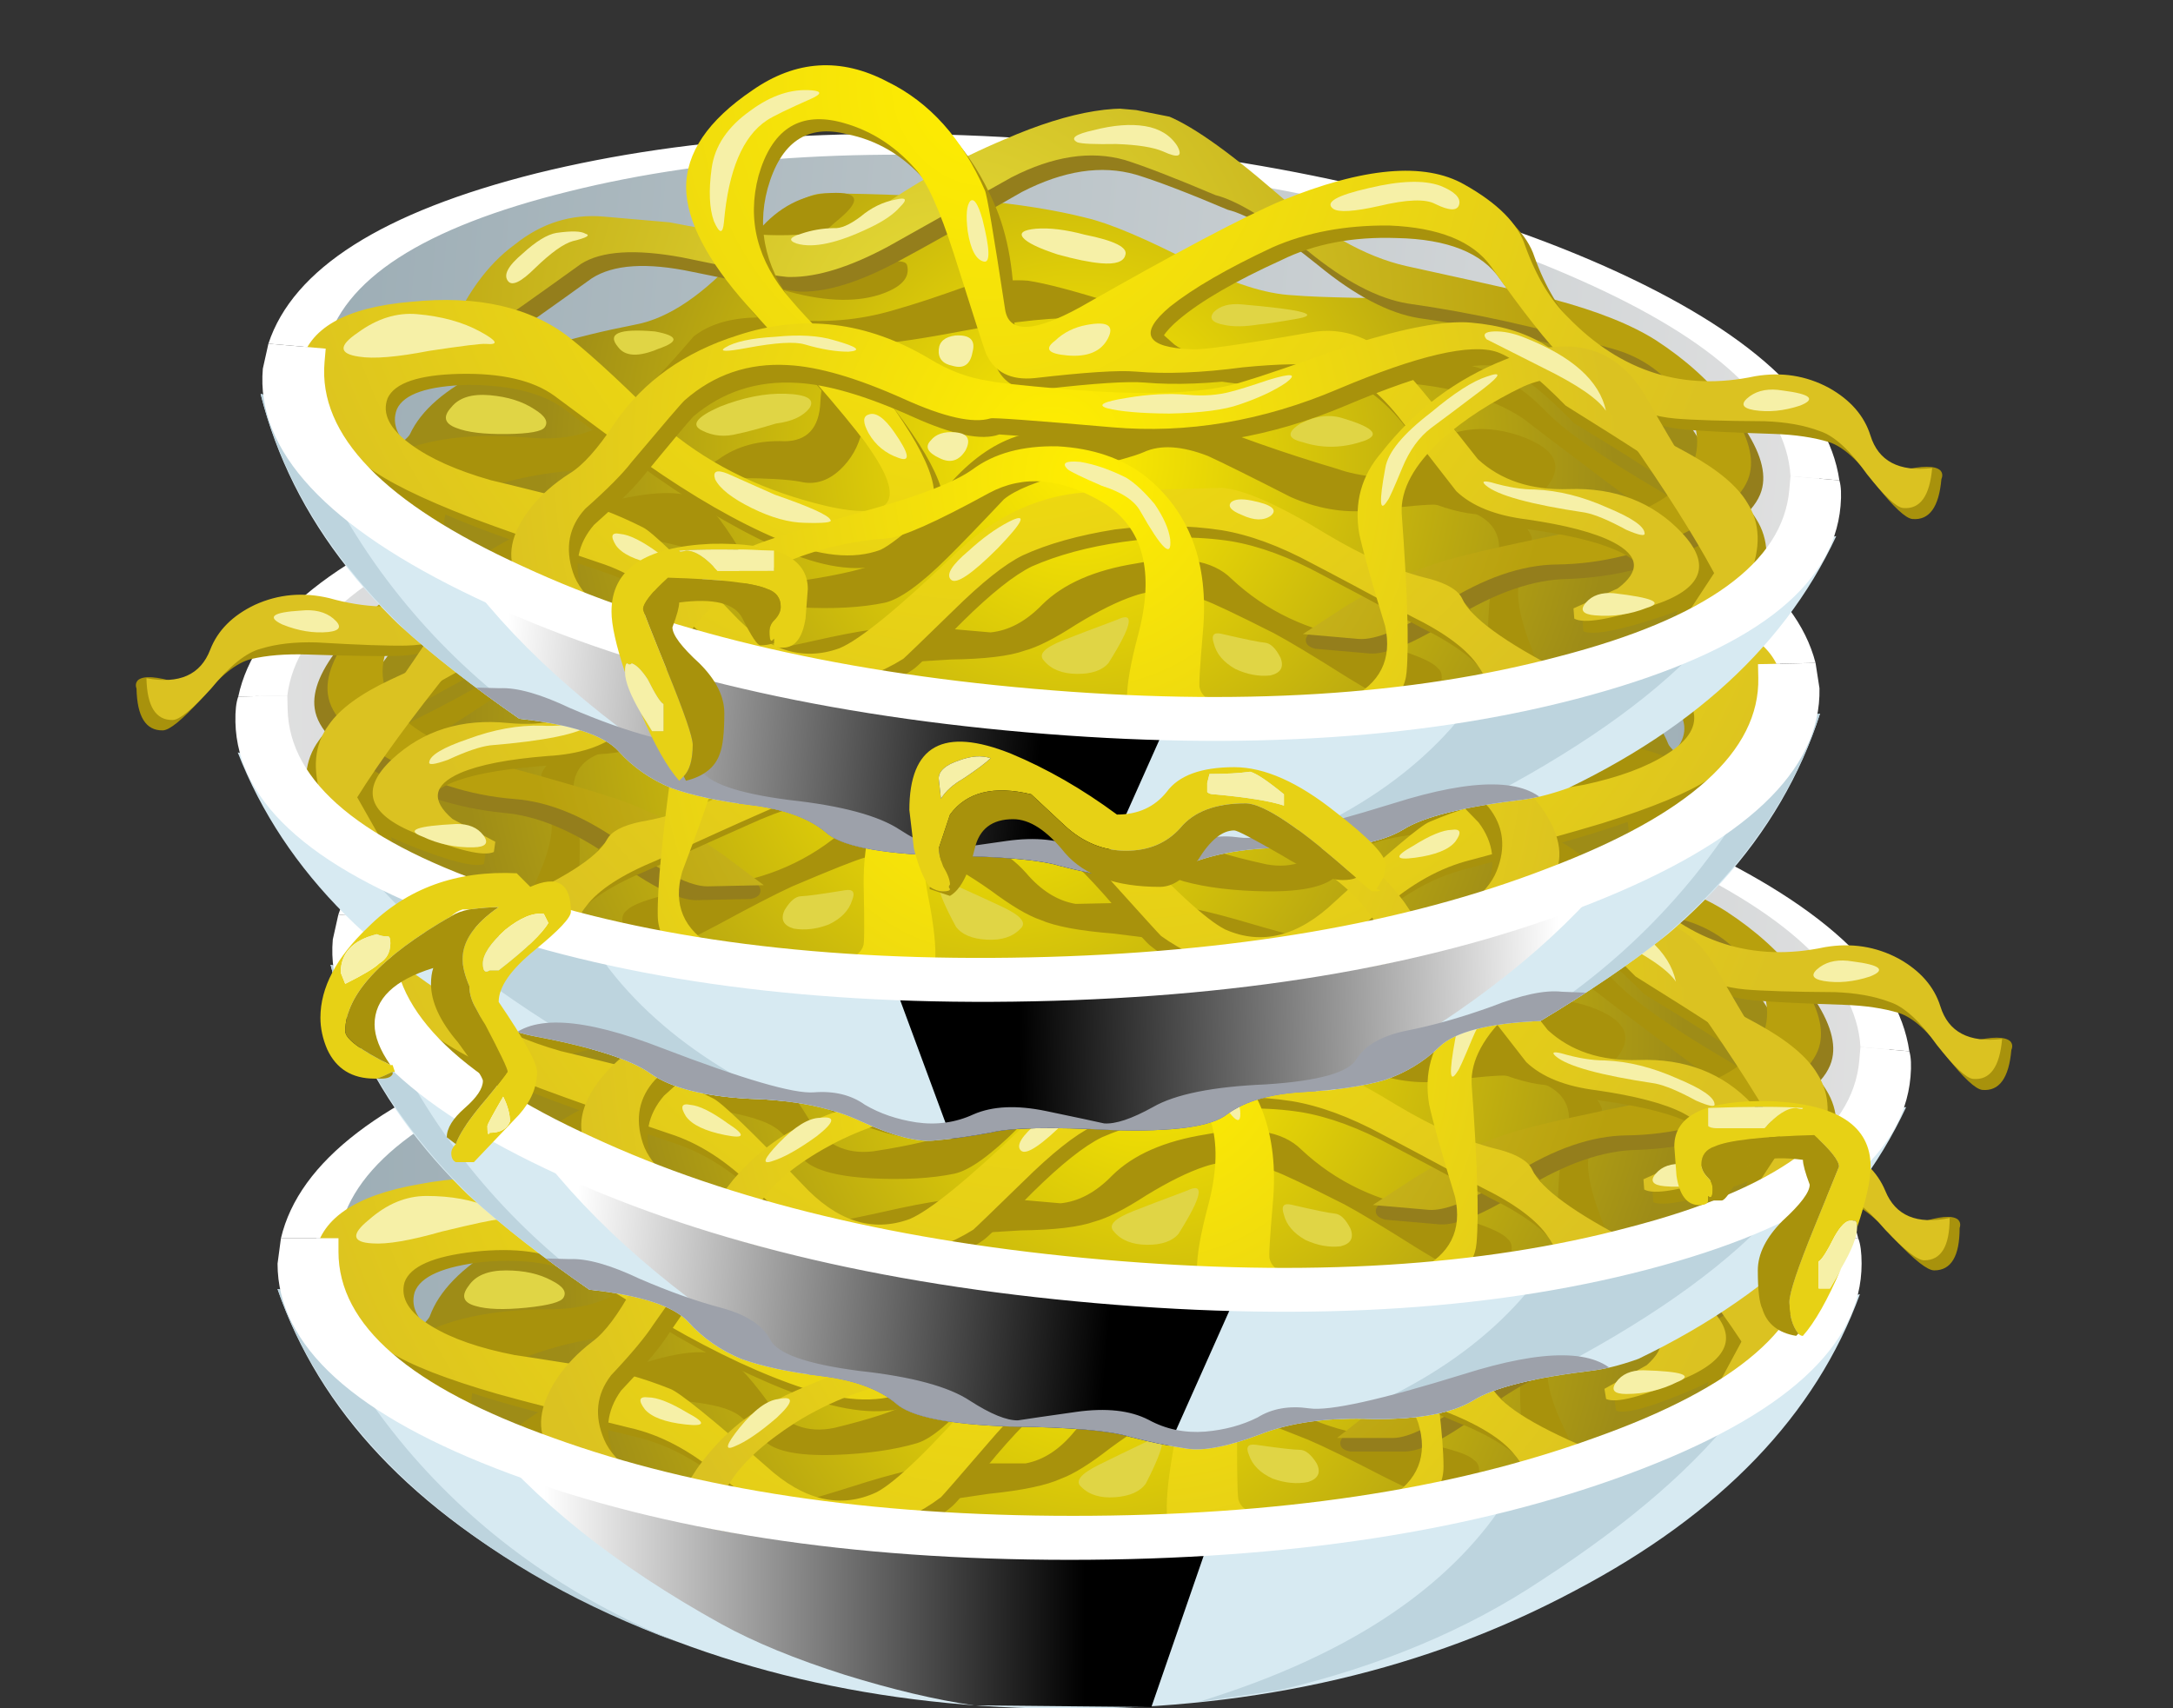 <?xml version='1.0' encoding='utf-8'?>
<svg xmlns="http://www.w3.org/2000/svg" xmlns:xlink="http://www.w3.org/1999/xlink" enable-background="new 0 0 48.15 37.85" version="1.1" viewBox="0 0 48.15 37.85">
<rect x="0" y="0" width="48.15" height="37.85" fill="#333333" stroke="none"/>
<symbol id="s" viewBox="0 -10.9 24.8 10.9">
			<linearGradient id="z" x1="-21.844" x2="-5.844" y1="-31.021" y2="-31.021" gradientTransform="matrix(1 -.003 .003 1 25.541 25.525)" gradientUnits="userSpaceOnUse">
			<stop stop-color="#fff" offset="0"/>
			<stop offset="1"/>
		</linearGradient>
		<path d="m24.8-1.5l-3.25-9.4-5.25 0.05c-1.133 0.167-2.4 0.467-3.8 0.9-1.467 0.467-2.683 0.967-3.65 1.5-3.133 1.733-5.55 3.667-7.25 5.8-0.833 1.033-1.367 1.917-1.6 2.65l2.75-0.5c4.867-0.733 10.383-1.1 16.55-1.1l5.5 0.1z" clip-rule="evenodd" fill="url(#z)" fill-rule="evenodd"/>
</symbol>
<symbol id="a" viewBox="-0.368 -26.218 51.301 26.782">
		<defs>
			<path id="aa" d="m25.05-0.55h-5.25c-2.289 1.934-6.289 1.35-12-1.75-5.704-3.1-8.42-5.633-8.15-7.6 0.233-1.967 1.05-3.75 2.45-5.35 1.367-1.567 3.483-3.167 6.35-4.8 1.533-0.034 2.533-0.267 3-0.7 0.466-0.433 1.017-0.75 1.65-0.95 0.633-0.167 1.433-0.267 2.4-0.3s1.717-0.233 2.25-0.6c0.467-0.367 1.617-0.5 3.45-0.4 1.767 0.133 2.95 0.133 3.55 0 0.6-0.1 1.167-0.167 1.7-0.2 0.5-0.033 1.2 0.167 2.1 0.6 0.867 0.434 1.967 0.684 3.3 0.75 1.333 0.1 2.3 0.367 2.9 0.8 0.567 0.433 1.733 0.833 3.5 1.2 1.729 0.402 4.196 2.035 7.4 4.9 3.213 2.861 4.972 5.503 5.275 7.925 0.298 2.425-8.327 4.584-25.875 6.475z"/>
		</defs>
		<clipPath id="r">
			<use xlink:href="#aa"/>
		</clipPath>
		<g clip-path="url(#r)">
				<path d="m46.55-11.35l0.2 0.05c-1.3-3.567-4.1-6.483-8.4-8.75-4.367-2.333-9.35-3.5-14.95-3.5-5.633 0-10.65 1.183-15.05 3.55-4.333 2.3-7.117 5.25-8.35 8.85l0.35-0.05c1.333-0.867 4.133-1.583 8.4-2.15 4.367-0.566 9.3-0.85 14.8-0.85 5.4 0 10.233 0.267 14.5 0.8 4.2 0.533 7.033 1.217 8.5 2.05z" clip-rule="evenodd" fill="#D7EAF2" fill-rule="evenodd"/>
				<path d="m44.7-12.1c-0.3-0.8-0.784-1.633-1.45-2.5-1.267-1.7-3.233-3.417-5.9-5.15-2.2-1.467-4.783-2.55-7.75-3.25l-2.4-0.35c4.033 1.233 6.933 3.033 8.7 5.4 0.767 1.067 1.25 2.05 1.45 2.95 0.1 0.833 0.167 1.367 0.2 1.6 3.033 0.333 5.417 0.767 7.15 1.3z" clip-rule="evenodd" fill="#BDD4DE" fill-rule="evenodd"/>
					<use transform="translate(4.25 -12.6)" y="-10.9" width="24.8" height="10.9" enable-background="new" opacity=".441" xlink:href="#s"/>
				<path d="m3.8-15.85c2.112-2.499 4.779-4.407 8-5.725-2.75 1.017-5.117 2.342-7.1 3.975-2.3 1.9-3.867 4.05-4.7 6.45l0.35-0.05 0.8-0.4c0.567-1.4 1.45-2.817 2.65-4.25z" clip-rule="evenodd" fill="#BDD4DE" fill-rule="evenodd"/>
				<linearGradient id="ab" x1="1.1" x2="46.15" y1="-10.225" y2="-10.225" gradientUnits="userSpaceOnUse">
					<stop stop-color="#9CADB5" offset="0"/>
					<stop stop-color="#E0E0E0" offset="1"/>
				</linearGradient>
				<path d="m39.55-4.25c4.4-1.633 6.6-3.617 6.6-5.95s-2.2-4.333-6.6-6-9.7-2.5-15.9-2.5c-6.233 0-11.55 0.833-15.95 2.5s-6.6 3.667-6.6 6 2.2 4.317 6.6 5.95c4.4 1.667 9.716 2.5 15.95 2.5 6.2 0 11.5-0.833 15.9-2.5z" clip-rule="evenodd" fill="url(#ab)" fill-rule="evenodd"/>
				<path d="m46.7-9.65h-1.45c-0.3 2.066-2.55 3.816-6.75 5.25-4.167 1.433-9.167 2.15-15 2.15-5.8 0-10.783-0.717-14.95-2.15-4.2-1.433-6.45-3.183-6.75-5.25h-1.7c0.533 2.267 3.017 4.167 7.45 5.7 4.5 1.534 9.784 2.3 15.85 2.3 6.1 0 11.383-0.767 15.85-2.3 4.433-1.533 6.917-3.433 7.45-5.7z" clip-rule="evenodd" fill="#fff" fill-rule="evenodd"/>
					<radialGradient id="ac" cx="24.25" cy="-10.95" r="15.838" gradientTransform="matrix(1 0 0 -1 0 -21.9)" gradientUnits="userSpaceOnUse">
					<stop stop-color="#fe0" offset="0"/>
					<stop stop-color="#9E8C17" offset="1"/>
				</radialGradient>
				<path d="m44.95-13.1c-1.5-0.867-3.667-1.816-6.5-2.85-4.1-1.5-7.617-2.267-10.55-2.3-3.233-0.033-6.733 0.133-10.5 0.5-3.533 0.3-6.183 0.667-7.95 1.1-1.5 0.367-2.967 0.933-4.4 1.7-1.267 0.667-1.933 1.133-2 1.4-0.033 0.133 0.184 0.4 0.65 0.8 0.5 0.433 0.767 0.7 0.8 0.8 0.533 1.467 2.65 2.733 6.35 3.8 0.967 0.267 1.95 1.066 2.95 2.4 0.934 1.267 1.7 1.917 2.3 1.95 3.333 0.267 5.917 0.25 7.75-0.05 0.7-0.1 1.783-0.45 3.25-1.05 1.2-0.5 2.217-0.733 3.05-0.7 0.767 0 2.5 0.117 5.2 0.35 2.433 0.1 3.933-0.1 4.5-0.6 0.867-0.833 1.75-1.833 2.65-3 1.067-1.433 1.583-2.4 1.55-2.9 0-0.367 0.333-0.617 1-0.75 0.433-0.1 0.4-0.3-0.1-0.6z" clip-rule="evenodd" fill="url(#ac)" fill-rule="evenodd"/>
				<path d="m16.1-3.8c0.967 0.167 1.133-0.067 0.5-0.7-0.833-0.833-1.133-1.35-0.9-1.55 0.267-0.267 0.833-0.217 1.7 0.15 0.8 0.3 1.233 0.367 1.3 0.2 0.133-0.367-0.117-0.683-0.75-0.95-0.733-0.3-1.684-0.333-2.85-0.1-1.133 0.2-1.45 0.717-0.95 1.55 0.5 0.767 1.15 1.233 1.95 1.4z" clip-rule="evenodd" fill="#A8920C" fill-rule="evenodd"/>
				<path d="m17.25-8.65c0.5 0.033 0.75-0.183 0.75-0.65 0-0.3-0.067-0.767-0.2-1.4-0.066-0.466-0.25-0.867-0.55-1.2-0.333-0.367-0.717-0.517-1.15-0.45-0.367 0.033-0.967 0.017-1.8-0.05l-1.2-0.1c0.1 0.2 0.283 0.4 0.55 0.6 0.5 0.433 1.133 0.667 1.9 0.7 0.667 0.067 0.983 0.483 0.95 1.25-0.033 0.8 0.217 1.233 0.75 1.3z" clip-rule="evenodd" fill="#A8920C" fill-rule="evenodd"/>
				<path d="m37.15-9.15c1.2-0.3 1.467-0.85 0.8-1.65-0.667-0.767-1.684-0.967-3.05-0.6-1.3 0.333-1.517 0.85-0.65 1.55 0.833 0.733 1.8 0.967 2.9 0.7z" clip-rule="evenodd" fill="#A8920C" fill-rule="evenodd"/>
				<path d="m42.05-11.55c-0.667 0.333-1.5 0.816-2.5 1.45-1.333 0.833-2.1 1.317-2.3 1.45-1.133 0.633-2.733 0.867-4.8 0.7-1.067-0.167-1.934-0.283-2.6-0.35-1.2-0.1-2.1-0.034-2.7 0.2-0.267 0.1-0.6 0.4-1 0.9-0.267 0.3-0.917 0.434-1.95 0.4-0.934-0.034-2.167-0.267-3.7-0.7s-2.617-0.667-3.25-0.7c-1.233-0.066-2.133-0.183-2.7-0.35-0.767-0.2-1.35-0.6-1.75-1.2-0.6-0.867-1.083-1.467-1.45-1.8-0.567-0.6-1.2-0.95-1.9-1.05-0.833-0.133-1.617-0.35-2.35-0.65-0.833-0.3-1.267-0.567-1.3-0.8-0.095-0.262-0.095-0.52 0-0.775-0.817 0.311-1.35 0.57-1.6 0.775-0.8 0.7-0.65 1.283 0.45 1.75 0.9 0.367 2.017 0.55 3.35 0.55 0.933 0 1.667 0.2 2.2 0.6 0.233 0.167 0.65 0.6 1.25 1.3 0.267 0.3 0.65 0.8 1.15 1.5 0.566 0.533 1.45 0.783 2.65 0.75 1.133-0.033 2.2 0.15 3.2 0.55 0.533 0.2 1.233 0.5 2.1 0.9 0.733 0.2 1.317 0.3 1.75 0.3 0.534-0.033 1.4-0.183 2.6-0.45 0.467-0.1 1.067-0.434 1.8-1 0.4-0.333 1.466-0.434 3.2-0.3 1.5 0.1 3.117 0.25 4.85 0.45 1.133 0 2.15-0.383 3.05-1.15 0.633-0.567 1.833-1.267 3.6-2.1 1.367-0.667 2.017-1.167 1.95-1.5-0.067-0.733-0.2-1.417-0.4-2.05-0.267-0.833-0.517-1.066-0.75-0.7-0.1 0.167 0.017 0.683 0.35 1.55 0.3 0.733 0.133 1.25-0.5 1.55zm-11.45 0c-1.233 0.5-2.083 0.833-2.55 1-0.8 0.233-1.433 0.216-1.9-0.05-0.233-0.133-0.95-0.4-2.15-0.8-0.933-0.333-1.55-0.65-1.85-0.95-0.633-0.8-1.133-1.417-1.5-1.85-0.733-0.867-1.316-1.367-1.75-1.5-0.667-0.2-1.483-0.316-2.45-0.35-1.1-0.034-1.8 0.117-2.1 0.45-0.367 0.434-0.65 0.7-0.85 0.8-0.3 0.167-0.833 0.283-1.6 0.35-0.767 0.1-1.566-0.05-2.4-0.45-0.767-0.367-1.05-0.667-0.85-0.9l0.025-0.025c-0.624 0.199-1.182 0.382-1.675 0.55 0.079 0.051 0.162 0.11 0.25 0.175 0.767 0.567 1.75 1.083 2.95 1.55 1.333 0.5 2.3 0.65 2.9 0.45 0.3-0.066 0.767-0.533 1.4-1.4 0.5-0.667 1.15-0.917 1.95-0.75 1.1 0.267 1.85 0.517 2.25 0.75 0.433 0.3 0.833 0.8 1.2 1.5 1.033 1.867 2.283 2.8 3.75 2.8 0.434 0 0.967 0.233 1.6 0.7 0.5 0.333 1.167 0.367 2 0.1 1.467-0.467 3.017-0.867 4.65-1.2 0.633-0.167 1.517-0.183 2.65-0.05 0.9 0.1 1.617-0.033 2.15-0.4 0.667-0.5 1.033-0.867 1.1-1.1 0-0.067-0.083-0.483-0.25-1.25-0.1-0.434 0.083-1.117 0.55-2.05 0.333-0.667 0.316-1.033-0.05-1.1-0.367-0.034-0.683-0.133-0.95-0.3-0.067-0.033-0.133 0.033-0.2 0.2-0.066 0.3-0.117 0.816-0.15 1.55-0.067 0.867-0.05 1.533 0.05 2 0.267 1.133-0.367 1.7-1.9 1.7-0.2 0-0.867-0.117-2-0.35-0.733-0.133-1.5-0.067-2.3 0.2zm-9.6-5.65c-1.133-0.167-1.8-0.267-2-0.3-0.4-0.133-0.667-0.217-0.8-0.25-0.2-0.067-0.667-0.1-1.4-0.1-0.396 0-1.012 0.092-1.85 0.275 0.416 0.098 1.233 0.339 2.45 0.725 1.2 0.367 2.117 0.55 2.75 0.55h1.95c0.533 0.1 1.017 0.417 1.45 0.95 0.567 0.667 1.45 1.15 2.65 1.45 1.3 0.367 2.25 0.3 2.85-0.2 1.1-0.867 2.4-1.35 3.9-1.45 0.367-0.034 0.816-0.117 1.35-0.25 0.567-0.133 0.917-0.267 1.05-0.4 0.2-0.133 0.2-0.4 0-0.8-0.2-0.433-0.5-0.6-0.9-0.5-0.3 0.1-0.883 0.367-1.75 0.8-1.034 0.534-1.784 0.9-2.25 1.1-1.167 0.467-1.883 0.733-2.15 0.8-0.767 0.233-1.45 0.216-2.05-0.05-0.467-0.2-1.017-0.533-1.65-1-0.6-0.467-1.083-0.767-1.45-0.9-0.433-0.2-1.15-0.35-2.15-0.45zm-15.2 2.375c0.346-0.143 0.746-0.292 1.2-0.45-0.499-0.29-0.849-0.248-1.05 0.125-0.067 0.106-0.117 0.213-0.15 0.325zm5.5-2.175c-1.472 0.491-2.347 0.882-2.625 1.175 0.483-0.147 1.008-0.306 1.575-0.475 1.978-0.596 3.544-1.021 4.7-1.275-0.06-9e-3 -0.11-0.018-0.15-0.025-0.7-0.1-1.867 0.1-3.5 0.6z" clip-rule="evenodd" fill="#A8920C" fill-rule="evenodd"/>
				<path d="m42.25-8.1c-0.533 0.733-1.283 1.183-2.25 1.35-2.167 0.433-4.2 0.7-6.1 0.8-0.9 0.067-1.933 0.5-3.1 1.3-1.233 0.833-2.167 1.3-2.8 1.4-1.233 0.4-2.167 0.667-2.8 0.8-1.034 0.2-2.133-0.066-3.3-0.8-1.633-1.133-2.783-1.917-3.45-2.35-1.067-0.7-1.983-1.083-2.75-1.15-0.233-0.033-1.333 0.067-3.3 0.3-1.367 0.167-2.35 0.017-2.95-0.45-1.2-1.033-2.067-1.767-2.6-2.2-0.9-0.8-1.267-0.917-1.1-0.35 0.833 2.667 2.267 4 4.3 4h1.9c2.966-0.333 4.95-0.066 5.95 0.8 1.2 1 2.434 1.833 3.7 2.5 1.9 1.033 3.433 1.417 4.6 1.15 0.767-0.2 1.933-0.867 3.5-2 1.466-1.033 2.816-1.633 4.05-1.8 1.167-0.167 2.633-0.383 4.4-0.65 1.367-0.233 2.434-0.55 3.2-0.95 0.9-0.5 1.65-1.083 2.25-1.75 0.633-0.733 0.917-1.367 0.85-1.9-0.067-0.6-0.65-1.233-1.75-1.9-1.133-0.7-2.383-1.133-3.75-1.3-1-0.1-2.083-0.583-3.25-1.45-1.1-0.833-1.9-1.25-2.4-1.25h-1.6c-0.2 0.034-0.3 0.117-0.3 0.25 0 0.233 0.5 0.55 1.5 0.95 0.8 0.3 2.583 0.95 5.35 1.95 2.467 0.966 3.883 1.767 4.25 2.4 0.433 0.767 0.35 1.533-0.25 2.3z" clip-rule="evenodd" fill="#947E1C" fill-rule="evenodd"/>
					<radialGradient id="ad" cx="1075.7" cy="-17161" r="19.718" gradientTransform="matrix(-.109 -.994 -.928 .117 -15788 3069.2)" gradientUnits="userSpaceOnUse">
					<stop stop-color="#E8DE3A" offset="0"/>
					<stop stop-color="#B8A00D" offset="1"/>
				</radialGradient>
				<path d="m41.9-7.7c-0.566 0.733-1.316 1.184-2.25 1.35-2.167 0.434-4.2 0.7-6.1 0.8-0.9 0.066-1.933 0.5-3.1 1.3-1.267 0.833-2.217 1.3-2.85 1.4-1.233 0.4-2.15 0.667-2.75 0.8-1.033 0.2-2.133-0.067-3.3-0.8-1.667-1.133-2.816-1.917-3.45-2.35-1.067-0.7-2-1.083-2.8-1.15-0.233-0.033-1.316 0.067-3.25 0.3-1.4 0.133-2.383-0.017-2.95-0.45-1.2-1.033-2.067-1.767-2.6-2.2-0.933-0.8-1.317-0.917-1.15-0.35 0.4 1.3 0.983 2.283 1.75 2.95 0.733 0.7 1.583 1.05 2.55 1.05h1.95c2.967-0.333 4.95-0.067 5.95 0.8 1.133 0.967 2.367 1.8 3.7 2.5 1.9 1.033 3.433 1.417 4.6 1.15 0.767-0.2 1.933-0.867 3.5-2 1.467-1.066 2.816-1.683 4.05-1.85 2.833-0.367 4.3-0.566 4.4-0.6 1.333-0.233 2.383-0.55 3.15-0.95 0.933-0.5 1.7-1.083 2.3-1.75 0.6-0.733 0.867-1.367 0.8-1.9-0.066-0.6-0.633-1.233-1.7-1.9-1.167-0.733-2.417-1.167-3.75-1.3-1.033-0.1-2.117-0.583-3.25-1.45-1.1-0.833-1.9-1.25-2.4-1.25h-1.65l1.15 0.9c0.933 0.7 1.9 1.25 2.9 1.65 0.8 0.3 2.117 0.717 3.95 1.25 1.534 0.533 2.483 1.117 2.85 1.75 0.433 0.767 0.35 1.533-0.25 2.3z" clip-rule="evenodd" fill="url(#ad)" fill-rule="evenodd"/>
				<path d="m42-8.55c-1.1 0-2.217 0.466-3.35 1.4-0.566 0.467-1.383 1.316-2.45 2.55-0.6 0.733-1.65 1.05-3.15 0.95-1.3-0.067-2.417-0.383-3.35-0.95-1.3-0.733-2.25-1.4-2.85-2-0.833-0.833-0.583-1.217 0.75-1.15 0.3 0 1.45 0.267 3.45 0.8 0.967 0.267 1.9 0 2.8-0.8 0.733-0.7 1.55-1.533 2.45-2.5 0.733-0.6 1.65-0.833 2.75-0.7 1.367 0.2 2.517-0.133 3.45-1 0.967-0.833 0.75-1.55-0.65-2.15-1.233-0.533-2-0.75-2.3-0.65l-0.05 0.3 1.25 0.75c0.633 0.567 0.55 1.017-0.25 1.35-0.567 0.233-1.433 0.383-2.6 0.45-0.933 0.033-1.65 0.25-2.15 0.65-0.833 0.9-1.467 1.567-1.9 2-0.767 0.833-1.517 1.283-2.25 1.35-0.567 0.033-1.383-0.05-2.45-0.25-1.2-0.267-2.25-0.4-3.15-0.4-0.5 0-1.483-0.15-2.95-0.45-0.7-0.167-1.2 0.033-1.5 0.6-0.066 0.133-0.466 1.083-1.2 2.85-0.533 1.267-0.983 2.066-1.35 2.4-0.7 0.667-1.5 1.05-2.4 1.15-1.2 0.2-1.934-0.4-2.2-1.8-0.233-1.3 0.184-2.483 1.25-3.55 0.6-0.566 1.517-1.333 2.75-2.3 1.767-1.867 2.367-3.083 1.8-3.65-0.6-0.667-1.017-1.067-1.25-1.2-0.767-0.367-1.784-0.35-3.05 0.05-1.233 0.4-2.6 1.034-4.1 1.9-1.466 0.9-2.417 1.483-2.85 1.75-0.667 0.4-1.617 0.55-2.85 0.45-1.2-0.133-1.883-0.433-2.05-0.9-0.133-0.467 0.117-0.9 0.75-1.3 0.6-0.367 1.434-0.65 2.5-0.85 0.667-0.133 1.417-0.267 2.25-0.4 0.7-0.1 1.483-0.317 2.35-0.65 0.233-0.1 1.167-0.85 2.8-2.25 1.133-1 2.233-1.25 3.3-0.75 0.6 0.267 1.617 1.233 3.05 2.9 1.167 1.367 2.517 2.15 4.05 2.35 1.333 0.133 2.583 0.284 3.75 0.45 0.7-0.033 1.767-0.4 3.2-1.1 1.167-0.566 2.217-0.933 3.15-1.1 0.533-0.1 0.867-0.267 1-0.5 0.3-0.533 1.35-1.167 3.15-1.9l-2.25-0.6c0.033 0.167-0.05 0.367-0.25 0.6-0.367 0.467-1.067 0.9-2.1 1.3-1.467 0.633-2.483 1.066-3.05 1.3-1 0.433-1.917 0.683-2.75 0.75-1 0.067-2.067-0.033-3.2-0.3-1-0.233-1.867-0.55-2.6-0.95-0.5-0.3-1.133-0.9-1.9-1.8-0.8-0.967-1.25-1.483-1.35-1.55-1.2-1-2.583-1.267-4.15-0.8-0.7 0.2-1.5 0.667-2.4 1.4-0.867 0.733-1.75 1.217-2.65 1.45-1.767 0.433-3.067 0.767-3.9 1-1.5 0.433-2.566 0.85-3.2 1.25-1.567 0.966-2.3 1.883-2.2 2.75 0.133 1.133 1.167 1.867 3.1 2.2s3.517 0.1 4.75-0.7c0.8-0.534 1.867-1.367 3.2-2.5 1.367-0.934 2.966-1.517 4.8-1.75 1.933-0.267 2.333 0.3 1.2 1.7-0.367 0.467-1.717 1.8-4.05 4-1.3 1.233-2 2.333-2.1 3.3-0.1 1.033 0.45 2.05 1.65 3.05 1.2 0.967 2.517 1.167 3.95 0.6 1.333-0.533 2.4-1.533 3.2-3 0.5-0.9 0.8-2.05 0.9-3.45 0.167-0.7 0.9-0.6 2.2 0.3 2.8 1.9 4.683 3.1 5.65 3.6 2.333 1.2 4.117 1.534 5.35 1 1.033-0.466 1.683-1.017 1.95-1.65 0.4-0.867 0.883-1.533 1.45-2 1.7-1.433 3.566-1.867 5.6-1.3 0.633 0.2 1.483-0.1 2.55-0.9s1.65-1.184 1.75-1.15c0.6 0.2 0.983 0.233 1.15 0.1 0.067-0.066 0.083-0.15 0.05-0.25 0-0.833-0.25-1.25-0.75-1.25-0.2 0-0.583 0.3-1.15 0.9-0.566 0.667-1.066 1.05-1.5 1.15-0.466 0.1-1.017 0.133-1.65 0.1-1.233-0.067-2.117-0.1-2.65-0.1z" clip-rule="evenodd" fill="#A8920C" fill-rule="evenodd"/>
					<radialGradient id="ae" cx="1079.8" cy="-17161" r="24.445" gradientTransform="matrix(-.109 -.994 -.928 .117 -15787 3081.1)" gradientUnits="userSpaceOnUse">
					<stop stop-color="#fe0" offset="0"/>
					<stop stop-color="#DBC221" offset="1"/>
				</radialGradient>
				<path d="m41.7-8.25c-1.1 0-2.217 0.467-3.35 1.4-0.6 0.5-1.417 1.367-2.45 2.6-0.6 0.7-1.633 1.017-3.1 0.95-1.3-0.1-2.433-0.417-3.4-0.95-1.267-0.733-2.217-1.4-2.85-2-0.867-0.867-0.617-1.267 0.75-1.2 0.3 0 1.45 0.267 3.45 0.8 0.967 0.267 1.9 0 2.8-0.8 0.733-0.7 1.55-1.533 2.45-2.5 0.733-0.566 1.65-0.783 2.75-0.65 1.367 0.167 2.517-0.167 3.45-1 0.966-0.867 0.75-1.6-0.65-2.2-1.233-0.534-2-0.733-2.3-0.6l-0.05 0.3 1.25 0.7c0.633 0.566 0.55 1.017-0.25 1.35-0.567 0.233-1.434 0.383-2.6 0.45-0.934 0.033-1.65 0.25-2.15 0.65-0.833 0.9-1.467 1.583-1.9 2.05-0.767 0.8-1.517 1.233-2.25 1.3-0.566 0.033-1.383-0.05-2.45-0.25-1.2-0.267-2.25-0.4-3.15-0.4-0.5 0-1.483-0.15-2.95-0.45-0.7-0.133-1.2 0.067-1.5 0.6-0.067 0.133-0.467 1.083-1.2 2.85-0.533 1.267-0.983 2.067-1.35 2.4-0.7 0.667-1.5 1.067-2.4 1.2-1.2 0.167-1.933-0.434-2.2-1.8-0.233-1.333 0.183-2.517 1.25-3.55 0.6-0.6 1.533-1.383 2.8-2.35 1.7-1.867 2.283-3.083 1.75-3.65-0.6-0.633-1.017-1.017-1.25-1.15-0.767-0.367-1.783-0.35-3.05 0.05-1.233 0.4-2.6 1.033-4.1 1.9-1.467 0.9-2.417 1.483-2.85 1.75-0.667 0.4-1.617 0.534-2.85 0.4-1.2-0.133-1.883-0.434-2.05-0.9-0.133-0.466 0.133-0.9 0.8-1.3 0.6-0.367 1.417-0.65 2.45-0.85 0.033 0 0.783-0.117 2.25-0.35 0.733-0.1 1.517-0.316 2.35-0.65 0.267-0.1 1.217-0.867 2.85-2.3 1.1-1 2.183-1.25 3.25-0.75 0.566 0.3 1.583 1.283 3.05 2.95 1.167 1.367 2.517 2.133 4.05 2.3 2.467 0.3 3.717 0.45 3.75 0.45 0.667 0 1.733-0.367 3.2-1.1 1.167-0.567 2.217-0.917 3.15-1.05 0.533-0.1 0.867-0.267 1-0.5 0.3-0.533 1.35-1.167 3.15-1.9l-2.25-0.65c0.034 0.167-0.05 0.367-0.25 0.6-0.367 0.466-1.066 0.9-2.1 1.3-1.467 0.633-2.483 1.067-3.05 1.3-1 0.434-1.917 0.684-2.75 0.75-1 0.067-2.05-0.017-3.15-0.25-1.067-0.267-1.95-0.6-2.65-1-0.5-0.3-1.133-0.9-1.9-1.8-0.833-0.967-1.284-1.483-1.35-1.55-1.233-0.934-2.617-1.2-4.15-0.8-0.667 0.2-1.467 0.684-2.4 1.45-0.867 0.733-1.75 1.2-2.65 1.4-1.767 0.433-3.066 0.767-3.9 1-1.5 0.433-2.567 0.85-3.2 1.25-1.533 0.967-2.267 1.9-2.2 2.8 0.133 1.1 1.167 1.817 3.1 2.15 1.933 0.367 3.517 0.15 4.75-0.65 0.8-0.533 1.867-1.367 3.2-2.5 1.367-0.933 2.967-1.533 4.8-1.8 1.933-0.267 2.333 0.3 1.2 1.7-0.467 0.6-1.816 1.933-4.05 4-1.3 1.233-2 2.333-2.1 3.3-0.1 1.033 0.467 2.05 1.7 3.05 1.2 1 2.517 1.2 3.95 0.6 1.3-0.5 2.35-1.483 3.15-2.95 0.067-0.1 0.367-1.25 0.9-3.45 0.167-0.7 0.9-0.617 2.2 0.25 2.7 1.867 4.583 3.083 5.65 3.65 2.333 1.2 4.117 1.517 5.35 0.95 1.033-0.467 1.684-1.017 1.95-1.65 0.4-0.867 0.883-1.534 1.45-2 1.7-1.467 3.583-1.883 5.65-1.25 0.767 0.2 1.5 0.15 2.2-0.15 0.667-0.3 1.117-0.733 1.35-1.3 0.3-0.733 0.933-1 1.9-0.8 0-0.833-0.25-1.25-0.75-1.25-0.2 0-0.583 0.3-1.15 0.9-0.567 0.667-1.067 1.05-1.5 1.15-0.467 0.133-1.017 0.183-1.65 0.15-1.233-0.1-2.117-0.15-2.65-0.15z" clip-rule="evenodd" fill="url(#ae)" fill-rule="evenodd"/>
				<path d="m42.5-9.75c0.9-0.367 1.517-0.783 1.85-1.25 0.433-0.567 0.517-1.283 0.25-2.15-0.133-0.434-0.317-0.8-0.55-1.1l-1.55-0.9 1.05 2c0.467 0.833 0.05 1.7-1.25 2.6-0.466 0.333-1.65 0.966-3.55 1.9-0.933 0.8-1.65 1.283-2.15 1.45-0.8 0.2-2.333-0.3-4.6-1.5-2.133-1.133-4.317-1.7-6.55-1.7-2.367-0.033-3.567-0.05-3.6-0.05-0.5-0.233-1.367-0.133-2.6 0.3-1.433 0.5-2.6 0.733-3.5 0.7-1.167-0.033-2.15-0.45-2.95-1.25-0.133-0.167-0.6-0.833-1.4-2-0.233-0.333-0.65-0.816-1.25-1.45-0.433-0.6-0.5-1.25-0.2-1.95s1.167-1.283 2.6-1.75c0.7-0.267 1.367-0.45 2-0.55-0.466-0.1-1.7 0.117-3.7 0.65-2.6 0.7-3.367 1.867-2.3 3.5 0.267 0.367 0.617 0.717 1.05 1.05 0.367 0.3 0.767 0.85 1.2 1.65 0.7 1.267 1.833 2.233 3.4 2.9 1.867 0.767 3.767 0.7 5.7-0.2 0.6-0.3 1.2-0.483 1.8-0.55 0.333-0.033 1.05-0.05 2.15-0.05 2.467 0 4.267 0.25 5.4 0.75 0.433 0.167 1.45 0.617 3.05 1.35 1.534 0.633 2.684 0.95 3.45 0.95 0.867 0 1.6-0.15 2.2-0.45 0.433-0.233 1.133-0.75 2.1-1.55 0.533-0.433 1.35-0.883 2.45-1.35z" clip-rule="evenodd" fill="#A8920C" fill-rule="evenodd"/>
					<radialGradient id="af" cx="1082" cy="-17160" r="17.982" gradientTransform="matrix(-.109 -.994 -.928 .117 -15783 3072.4)" gradientUnits="userSpaceOnUse">
					<stop stop-color="#fe0" offset="0"/>
					<stop stop-color="#DBC221" offset="1"/>
				</radialGradient>
				<path d="m42.2-9.25c0.9-0.4 1.517-0.833 1.85-1.3 0.434-0.567 0.517-1.284 0.25-2.15-0.133-0.433-0.3-0.8-0.5-1.1l-1.6-0.85 1.05 1.95c0.467 0.867 0.05 1.75-1.25 2.65-0.333 0.233-1.517 0.867-3.55 1.9-0.934 0.8-1.65 1.267-2.15 1.4-0.8 0.2-2.333-0.3-4.6-1.5-2.133-1.133-4.317-1.7-6.55-1.7-2.333 0-3.533-0.017-3.6-0.05-0.5-0.2-1.367-0.083-2.6 0.35-1.434 0.5-2.6 0.733-3.5 0.7-1.167-0.033-2.15-0.466-2.95-1.3-0.067-0.067-0.533-0.717-1.4-1.95-0.233-0.367-0.65-0.867-1.25-1.5-0.434-0.566-0.5-1.2-0.2-1.9s1.167-1.3 2.6-1.8c0.7-0.267 1.367-0.45 2-0.55-0.467-0.1-1.7 0.117-3.7 0.65-2.6 0.7-3.367 1.867-2.3 3.5 0.267 0.4 0.617 0.767 1.05 1.1 0.367 0.267 0.767 0.8 1.2 1.6 0.733 1.3 1.867 2.267 3.4 2.9 1.867 0.8 3.767 0.733 5.7-0.2 0.6-0.3 1.2-0.467 1.8-0.5 0.233-0.033 0.95-0.05 2.15-0.05 2.534 0 4.333 0.233 5.4 0.7 0.433 0.167 1.45 0.617 3.05 1.35 1.533 0.633 2.683 0.95 3.45 0.95 0.867 0 1.6-0.15 2.2-0.45 0.4-0.2 1.1-0.7 2.1-1.5 0.533-0.433 1.35-0.883 2.45-1.35z" clip-rule="evenodd" fill="url(#af)" fill-rule="evenodd"/>
					<radialGradient id="ag" cx="1082" cy="-17158" r="16.486" gradientTransform="matrix(-.109 -.994 -.928 .117 -15780 3071.4)" gradientUnits="userSpaceOnUse">
					<stop stop-color="#fe0" offset="0"/>
					<stop stop-color="#DBC221" offset="1"/>
				</radialGradient>
				<path d="m43.25-12.7c-0.7 1.067-1.667 2.333-2.9 3.8-0.6 0.733-1.083 1.183-1.45 1.35-0.5 0.267-1.083 0.216-1.75-0.15-0.9-0.533-1.65-1.117-2.25-1.75-0.767-0.833-1.1-1.6-1-2.3 0.367-2.267 0.55-3.817 0.55-4.65 0-1.633-2.583-2.35-7.75-2.15-0.467 0-0.55 0.85-0.25 2.55 0.333 1.9-0.117 3.167-1.35 3.8-1.3 0.633-2.434 0.633-3.4 0-1.5-1-2.467-1.533-2.9-1.6-1.267-0.2-2.433-0.633-3.5-1.3-0.933-0.6-1.583-1.2-1.95-1.8-0.434-0.7-1-0.983-1.7-0.85 0.167 0.367 0.417 0.8 0.75 1.3 0.667 0.934 1.467 1.617 2.4 2.05 0.5 0.267 1.684 0.75 3.55 1.45 1.4 0.534 2.333 1 2.8 1.4 0.6 0.533 1.417 0.833 2.45 0.9 1.033 0.033 1.917-0.184 2.65-0.65 1.4-0.934 2.1-2.4 2.1-4.4 0-1.1 0.017-1.667 0.05-1.7 0.1-0.333 0.6-0.517 1.5-0.55 1.133-0.1 2.1 0.1 2.9 0.6 0.9 0.533 1.2 1.283 0.9 2.25-0.5 1.233-0.833 2.117-1 2.65-0.233 0.9-0.083 1.717 0.45 2.45 0.867 1.333 2 2.35 3.4 3.05 1.833 0.934 3.25 0.684 4.25-0.75 1.034-1.5 1.733-2.433 2.1-2.8 0.1-0.133 0.367-0.367 0.8-0.7 0.433-0.3 0.65-1.083 0.65-2.35l-0.7-0.625c0.158 0.378 0.024 0.869-0.4 1.475z" clip-rule="evenodd" fill="url(#ag)" fill-rule="evenodd"/>
				<path d="m15.45-0.8c0.3 0 0.3-0.083 0-0.25-0.667-0.367-1.083-0.617-1.25-0.75-0.667-0.534-1-1.567-1-3.1 0-0.367-0.1-0.367-0.3 0-0.167 0.367-0.233 0.883-0.2 1.55s0.367 1.267 1 1.8c0.567 0.5 1.15 0.75 1.75 0.75z" clip-rule="evenodd" fill="#F6F0A7" fill-rule="evenodd"/>
				<path d="m4.4-8.4c0.733 0 1.367-0.117 1.9-0.35s0.6-0.35 0.2-0.35c-0.133 0-0.683-0.117-1.65-0.35-0.933-0.267-1.617-0.383-2.05-0.35-0.6 0.033-0.633 0.267-0.1 0.7 0.533 0.467 1.1 0.7 1.7 0.7z" clip-rule="evenodd" fill="#F6F0A7" fill-rule="evenodd"/>
				<path d="m20.8-4.15c0.3-0.867 0.35-1.283 0.15-1.25-0.233 0.033-0.417 0.316-0.55 0.85-0.1 0.466-0.1 0.767 0 0.9 0.1 0.1 0.233-0.067 0.4-0.5z" clip-rule="evenodd" fill="#F6F0A7" fill-rule="evenodd"/>
				<path d="m25.35-1c0.433-0.033 0.767-0.2 1-0.5 0.2-0.3 0.066-0.367-0.4-0.2-0.3 0.1-0.767 0.133-1.4 0.1-0.633-0.066-1.017-0.083-1.15-0.05-0.233 0.1-0.083 0.233 0.45 0.4 0.567 0.2 1.067 0.283 1.5 0.25z" clip-rule="evenodd" fill="#F6F0A7" fill-rule="evenodd"/>
				<path d="m34.2-2c0.433-0.133 0.633-0.3 0.6-0.5s-0.267-0.217-0.7-0.05c-0.3 0.133-0.85 0.066-1.65-0.2-0.733-0.233-1.184-0.3-1.35-0.2-0.267 0.167 0.066 0.4 1 0.7 0.9 0.3 1.6 0.383 2.1 0.25z" clip-rule="evenodd" fill="#F6F0A7" fill-rule="evenodd"/>
				<path d="m24.15-7c0.6 0.167 0.817 0.05 0.65-0.35s-0.55-0.6-1.15-0.6c-0.566 0-0.7 0.133-0.4 0.4 0.233 0.267 0.533 0.45 0.9 0.55z" clip-rule="evenodd" fill="#F6F0A7" fill-rule="evenodd"/>
				<path d="m44.8-7.15c0.833-0.033 1.017-0.167 0.55-0.4-0.467-0.2-0.917-0.283-1.35-0.25-0.367 0.033-0.417 0.167-0.15 0.4 0.233 0.2 0.55 0.283 0.95 0.25z" clip-rule="evenodd" fill="#F6F0A7" fill-rule="evenodd"/>
				<path d="m16.75-8.1c0.7-0.133 0.85-0.233 0.45-0.3-0.367-0.033-0.8 0-1.3 0.1-0.3 0.066-0.867-0.017-1.7-0.25-0.6-0.167-0.817-0.184-0.65-0.05 0.267 0.2 0.75 0.35 1.45 0.45 0.7 0.133 1.283 0.15 1.75 0.05z" clip-rule="evenodd" fill="#F6F0A7" fill-rule="evenodd"/>
				<path d="m8.3-5.65c0.434 0.1 0.717 0.117 0.85 0.05 0.167-0.033 0.05-0.117-0.35-0.25-0.267-0.1-0.617-0.4-1.05-0.9-0.367-0.433-0.617-0.583-0.75-0.45-0.167 0.167-0.05 0.45 0.35 0.85 0.367 0.4 0.683 0.633 0.95 0.7z" clip-rule="evenodd" fill="#F6F0A7" fill-rule="evenodd"/>
				<path d="m25.7-11.4c0.267-0.133 0.566-0.367 0.9-0.7 0.3-0.367 0.483-0.7 0.55-1 0.1-0.566-0.217-0.316-0.95 0.75-0.2 0.3-0.6 0.517-1.2 0.65-0.6 0.2-0.95 0.333-1.05 0.4-0.2 0.167-0.083 0.25 0.35 0.25 0.433-0.033 0.9-0.15 1.4-0.35z" clip-rule="evenodd" fill="#F6F0A7" fill-rule="evenodd"/>
				<path d="m29.45-11.75c0.6-0.067 0.8-0.2 0.6-0.4-0.2-0.167-0.483-0.184-0.85-0.05-0.333 0.1-0.45 0.217-0.35 0.35 0.1 0.1 0.3 0.133 0.6 0.1z" clip-rule="evenodd" fill="#F6F0A7" fill-rule="evenodd"/>
				<path d="m22.35-13c0.533 0.333 0.45 0.067-0.25-0.8-0.7-0.833-1.133-1.184-1.3-1.05-0.167 0.133-0.017 0.434 0.45 0.9 0.367 0.4 0.733 0.717 1.1 0.95z" clip-rule="evenodd" fill="#F6F0A7" fill-rule="evenodd"/>
				<path d="m36.05-7.5c0.434 0.2 0.417 0.083-0.05-0.35-0.7-0.633-1.183-1.066-1.45-1.3-0.333-0.3-0.583-0.717-0.75-1.25-0.2-0.633-0.316-0.967-0.35-1-0.2-0.4-0.25-0.083-0.15 0.95 0.034 0.467 0.434 1.05 1.2 1.75 0.633 0.633 1.15 1.033 1.55 1.2z" clip-rule="evenodd" fill="#F6F0A7" fill-rule="evenodd"/>
				<path d="m41.1-11.7c0.033-0.1-0.15-0.083-0.55 0.05-0.533 0.233-0.95 0.367-1.25 0.4-1.633 0.1-2.633 0.283-3 0.55-0.133 0.1-0.083 0.133 0.15 0.1 0.5-0.1 0.933-0.133 1.3-0.1 0.7 0.034 1.433-0.083 2.2-0.35 0.733-0.233 1.117-0.45 1.15-0.65z" clip-rule="evenodd" fill="#F6F0A7" fill-rule="evenodd"/>
				<path d="m39.85-14.25c-0.367 0-0.467 0.117-0.3 0.35s0.434 0.35 0.8 0.35c1.167-0.034 1.5-0.15 1-0.35-0.467-0.233-0.967-0.35-1.5-0.35z" clip-rule="evenodd" fill="#F6F0A7" fill-rule="evenodd"/>
				<path d="m11.45-8.3c0.7-0.067 0.75-0.233 0.15-0.5-0.567-0.3-0.967-0.317-1.2-0.05-0.367 0.367-0.017 0.55 1.05 0.55z" clip-rule="evenodd" fill="#E0D545" fill-rule="evenodd"/>
				<path d="m6.75-10.6c0.533 0 0.983-0.1 1.35-0.3 0.333-0.167 0.45-0.333 0.35-0.5-0.067-0.133-0.434-0.233-1.1-0.3-0.667-0.066-1.167-0.05-1.5 0.05-0.367 0.1-0.434 0.3-0.2 0.6 0.2 0.3 0.567 0.45 1.1 0.45z" clip-rule="evenodd" fill="#E0D545" fill-rule="evenodd"/>
				<path d="m15.45-9.8c0.633 0.033 0.883-0.083 0.75-0.35-0.167-0.267-0.483-0.45-0.95-0.55-0.5-0.2-0.867-0.333-1.1-0.4-0.367-0.133-0.717-0.133-1.05 0-0.367 0.133-0.217 0.383 0.45 0.75 0.667 0.333 1.3 0.517 1.9 0.55z" clip-rule="evenodd" fill="#E0D545" fill-rule="evenodd"/>
				<path d="m18.75-10.65c0.5-0.6 0.567-0.85 0.2-0.75-0.4 0.1-0.717 0.316-0.95 0.65-0.2 0.3-0.217 0.483-0.05 0.55 0.2 0.1 0.467-0.05 0.8-0.45z" clip-rule="evenodd" fill="#F6F0A7" fill-rule="evenodd"/>
				<path d="m15.4-12.8c1.067-0.267 1.633-0.467 1.7-0.6 0.066-0.067-0.184-0.117-0.75-0.15-0.467-0.034-1 0.066-1.6 0.3s-0.983 0.483-1.15 0.75c-0.1 0.233 0.017 0.3 0.35 0.2 0.2-0.067 0.683-0.233 1.45-0.5z" clip-rule="evenodd" fill="#F6F0A7" fill-rule="evenodd"/>
				<path d="m20.55-10.5c0.367 0 0.483-0.167 0.35-0.5-0.167-0.333-0.417-0.433-0.75-0.3-0.367 0.133-0.467 0.3-0.3 0.5 0.133 0.2 0.367 0.3 0.7 0.3z" clip-rule="evenodd" fill="#F6F0A7" fill-rule="evenodd"/>
				<path d="m23.85-4.35c0.9-0.1 1.316-0.267 1.25-0.5-0.033-0.2-0.267-0.3-0.7-0.3-0.333 0-0.767 0.05-1.3 0.15-0.567 0.133-0.917 0.267-1.05 0.4s-0.017 0.233 0.35 0.3c0.4 0.067 0.883 0.05 1.45-0.05z" clip-rule="evenodd" fill="#F6F0A7" fill-rule="evenodd"/>
				<path d="m28.65-6c1.867 0 2.4-0.1 1.6-0.3-0.5-0.133-0.85-0.217-1.05-0.25-0.4-0.1-0.733-0.133-1-0.1-0.367 0.033-0.483 0.15-0.35 0.35 0.167 0.2 0.433 0.3 0.8 0.3z" clip-rule="evenodd" fill="#E0D545" fill-rule="evenodd"/>
				<path d="m29.65-8.15c0.667 0.267 0.833 0.25 0.5-0.05-0.333-0.267-0.767-0.517-1.3-0.75-0.434-0.2-1.117-0.35-2.05-0.45-0.833-0.067-1.45-0.067-1.85 0-0.3 0.066-0.117 0.183 0.55 0.35 0.633 0.167 1.233 0.25 1.8 0.25 0.467 0 0.883 0.066 1.25 0.2 0.2 0.067 0.567 0.217 1.1 0.45z" clip-rule="evenodd" fill="#F6F0A7" fill-rule="evenodd"/>
				<path d="m30.2-15.9c0.167 0 0.333-0.133 0.5-0.4 0.133-0.267 0.05-0.45-0.25-0.55-0.333-0.066-0.684-0.033-1.05 0.1-0.367 0.167-0.6 0.4-0.7 0.7-0.1 0.233-0.034 0.333 0.2 0.3 0.7-0.1 1.133-0.15 1.3-0.15z" clip-rule="evenodd" fill="#E0D545" fill-rule="evenodd"/>
				<path d="m25.8-15.6c0.5 0.3 0.45-0.133-0.15-1.3-0.167-0.233-0.467-0.367-0.9-0.4-0.433-0.034-0.767 0.066-1 0.3-0.2 0.167-0.033 0.383 0.5 0.65 0.333 0.167 0.85 0.417 1.55 0.75z" clip-rule="evenodd" fill="#E0D545" fill-rule="evenodd"/>
				<path d="m12.1-14.8c0.566-0.3 0.55-0.417-0.05-0.35-0.6 0.066-1 0.217-1.2 0.45-0.2 0.267-0.167 0.383 0.1 0.35 0.267 0 0.65-0.15 1.15-0.45z" clip-rule="evenodd" fill="#F6F0A7" fill-rule="evenodd"/>
				<path d="m14.8-14.4c0.467 0.1 0.45-0.083-0.05-0.55-0.5-0.433-0.917-0.716-1.25-0.85-0.3-0.133-0.25 0.05 0.15 0.55 0.433 0.533 0.817 0.817 1.15 0.85z" clip-rule="evenodd" fill="#F6F0A7" fill-rule="evenodd"/>
				<path d="m37.05-6.25c1.467-0.433 2.333-1.083 2.6-1.95-0.267 0.333-0.917 0.7-1.95 1.1l-1.75 0.7c-0.133 0.133-0.067 0.217 0.2 0.25s0.567 0 0.9-0.1z" clip-rule="evenodd" fill="#F6F0A7" fill-rule="evenodd"/>
				<path d="m31.95-9.1c0.966-0.2 1.15-0.417 0.55-0.65-0.567-0.233-1.133-0.283-1.7-0.15-0.466 0.066-0.5 0.25-0.1 0.55 0.433 0.267 0.85 0.35 1.25 0.25z" clip-rule="evenodd" fill="#E0D545" fill-rule="evenodd"/>
				<path d="m20.3-7.65c0.434 0.066 0.617-0.083 0.55-0.45-0.033-0.367-0.217-0.517-0.55-0.45-0.3 0.033-0.45 0.183-0.45 0.45 0 0.233 0.15 0.383 0.45 0.45z" clip-rule="evenodd" fill="#F6F0A7" fill-rule="evenodd"/>
				<path d="m18.2-3.8c0.3 0.1 0.35 0.033 0.15-0.2-0.167-0.233-0.45-0.467-0.85-0.7-0.9-0.533-1.6-0.75-2.1-0.65-0.267 0.067-0.233 0.167 0.1 0.3 0.3 0.133 0.617 0.216 0.95 0.25 0.2 0 0.45 0.133 0.75 0.4 0.3 0.3 0.633 0.5 1 0.6z" clip-rule="evenodd" fill="#F6F0A7" fill-rule="evenodd"/>
				<path d="m45.25-9.65h1.45c0.066-0.167 0.1-0.417 0.1-0.75 0-2.434-2.283-4.5-6.85-6.2s-10.083-2.55-16.55-2.55-11.983 0.85-16.55 2.55-6.85 3.767-6.85 6.2l0.1 0.75h1.7v-0.4c0-2.167 2.117-4 6.35-5.5 4.233-1.534 9.35-2.3 15.35-2.3 6.033 0 11.167 0.767 15.4 2.3 4.233 1.5 6.35 3.333 6.35 5.5v0.4z" clip-rule="evenodd" fill="#fff" fill-rule="evenodd"/>
		</g>
		<g clip-path="url(#r)">
			<path d="m28.45-22.1c0.4 0.3 0.9 0.434 1.5 0.4 0.6-0.033 2.083 0.434 4.45 1.4 2.333 0.966 3.85 1.083 4.55 0.35 0.7-0.767-1.8-2.15-7.5-4.15s-10.167-2.583-13.4-1.75c-3.233 0.867-5.25 1.45-6.05 1.75-2.2 0.667-4.45 2.25-6.75 4.75 1.2 0.067 2.05 0.117 2.55 0.15 0.5 0.067 1.2-0.066 2.1-0.4 0.9-0.3 1.733-0.517 2.5-0.65 0.733-0.133 1.233-0.4 1.5-0.8 0.233-0.4 1.133-0.633 2.7-0.7 1.566-0.033 2.683-0.233 3.35-0.6 0.633-0.333 1.117-0.483 1.45-0.45 0.267 0.066 0.833 0.2 1.7 0.4s1.583 0.183 2.15-0.05c0.533-0.233 1.1-0.3 1.7-0.2 0.567 0.1 1.067 0.283 1.5 0.55z" clip-rule="evenodd" fill="#9DA1AA" fill-rule="evenodd"/>
		</g>
</symbol>
		<path d="m41.063 28.713l0.15-0.038c-0.976 2.676-3.075 4.862-6.301 6.563-3.274 1.751-7.012 2.625-11.212 2.625-4.225 0-7.987-0.888-11.287-2.662-3.25-1.725-5.337-3.938-6.263-6.638l0.263 0.038c1 0.649 3.1 1.187 6.3 1.612 3.275 0.425 6.975 0.638 11.1 0.638 4.05 0 7.675-0.2 10.875-0.601 3.15-0.399 5.274-0.912 6.375-1.537z" clip-rule="evenodd" fill="#D7EAF2" fill-rule="evenodd"/>
		<path d="m39.675 29.275c-0.225 0.6-0.587 1.225-1.087 1.875-0.95 1.274-2.426 2.563-4.426 3.862-1.649 1.101-3.588 1.912-5.813 2.438l-1.8 0.263c3.025-0.926 5.2-2.275 6.525-4.05 0.575-0.801 0.938-1.538 1.087-2.213 0.075-0.625 0.125-1.025 0.15-1.2 2.276-0.25 4.064-0.575 5.364-0.975z" clip-rule="evenodd" fill="#BDD4DE" fill-rule="evenodd"/>
			<use transform="matrix(.75 0 0 -.75 9.35 29.65)" y="-10.9" width="24.8" height="10.9" enable-background="new" opacity=".441" xlink:href="#s"/>
		<path d="m9 32.088c1.584 1.874 3.584 3.305 6 4.294-2.063-0.763-3.838-1.757-5.325-2.981-1.725-1.425-2.9-3.038-3.525-4.838l0.263 0.038 0.6 0.3c0.425 1.049 1.087 2.112 1.987 3.187z" clip-rule="evenodd" fill="#BDD4DE" fill-rule="evenodd"/>
			<linearGradient id="t" x1="1.101" x2="46.15" y1="10.226" y2="10.226" gradientTransform="matrix(.75 0 0 .75 6.15 20.2)" gradientUnits="userSpaceOnUse">
			<stop stop-color="#9CADB5" offset="0"/>
			<stop stop-color="#E0E0E0" offset="1"/>
		</linearGradient>
		<path d="m35.813 23.388c3.3 1.225 4.95 2.713 4.95 4.463 0 1.749-1.65 3.249-4.95 4.5-3.3 1.25-7.275 1.875-11.925 1.875-4.675 0-8.662-0.625-11.962-1.875-3.3-1.251-4.95-2.751-4.95-4.5 0-1.75 1.65-3.238 4.95-4.463 3.3-1.25 7.288-1.875 11.962-1.875 4.649 0 8.625 0.625 11.925 1.875z" clip-rule="evenodd" fill="url(#t)" fill-rule="evenodd"/>
		<path d="m41.175 27.438h-1.087c-0.226-1.55-1.913-2.862-5.063-3.938-3.126-1.074-6.876-1.612-11.25-1.612-4.35 0-8.087 0.538-11.212 1.612-3.15 1.075-4.837 2.388-5.063 3.938h-1.275c0.4-1.7 2.262-3.125 5.587-4.274 3.375-1.15 7.337-1.726 11.887-1.726 4.576 0 8.538 0.575 11.888 1.726 3.325 1.149 5.188 2.573 5.588 4.274z" clip-rule="evenodd" fill="#fff" fill-rule="evenodd"/>
			<radialGradient id="u" cx="24.25" cy="10.95" r="15.838" gradientTransform="matrix(.75 0 0 -.75 6.15 36.626)" gradientUnits="userSpaceOnUse">
			<stop stop-color="#fe0" offset="0"/>
			<stop stop-color="#9E8C17" offset="1"/>
		</radialGradient>
		<path d="m39.862 30.025c-1.125 0.65-2.75 1.362-4.875 2.138-3.075 1.125-5.713 1.7-7.912 1.725-2.425 0.024-5.05-0.1-7.875-0.375-2.65-0.225-4.637-0.5-5.962-0.825-1.125-0.275-2.225-0.699-3.3-1.274-0.95-0.501-1.45-0.851-1.5-1.051-0.025-0.1 0.138-0.3 0.487-0.6 0.375-0.325 0.575-0.525 0.6-0.6 0.4-1.101 1.987-2.05 4.763-2.851 0.725-0.2 1.462-0.8 2.212-1.8 0.7-0.95 1.275-1.438 1.725-1.463 2.5-0.2 4.437-0.188 5.812 0.038 0.525 0.075 1.338 0.337 2.438 0.787 0.9 0.375 1.662 0.55 2.288 0.525 0.575 0 1.875-0.088 3.899-0.263 1.825-0.075 2.95 0.075 3.375 0.45 0.65 0.625 1.313 1.375 1.988 2.25 0.799 1.074 1.187 1.8 1.162 2.175 0 0.275 0.25 0.463 0.75 0.563 0.326 0.076 0.3 0.226-0.075 0.451z" clip-rule="evenodd" fill="url(#u)" fill-rule="evenodd"/>
		<path d="m18.225 23.05c0.725-0.125 0.85 0.051 0.375 0.525-0.625 0.625-0.85 1.013-0.675 1.162 0.2 0.2 0.625 0.163 1.275-0.112 0.6-0.225 0.925-0.275 0.975-0.149 0.1 0.274-0.087 0.512-0.563 0.712-0.55 0.226-1.263 0.25-2.137 0.075-0.85-0.15-1.088-0.538-0.713-1.162 0.375-0.576 0.863-0.925 1.463-1.051z" clip-rule="evenodd" fill="#A8920C" fill-rule="evenodd"/>
		<path d="m19.087 26.688c0.375-0.024 0.563 0.138 0.563 0.487 0 0.226-0.05 0.575-0.15 1.051-0.05 0.35-0.188 0.649-0.413 0.899-0.25 0.275-0.538 0.388-0.862 0.338-0.275-0.025-0.725-0.013-1.35 0.037l-0.9 0.075c0.075-0.15 0.212-0.3 0.412-0.45 0.375-0.324 0.85-0.5 1.425-0.524 0.5-0.051 0.737-0.362 0.712-0.938-0.024-0.6 0.164-0.925 0.563-0.975z" clip-rule="evenodd" fill="#A8920C" fill-rule="evenodd"/>
		<path d="m34.013 27.063c0.899 0.226 1.1 0.638 0.6 1.237-0.5 0.575-1.263 0.726-2.287 0.45-0.976-0.25-1.138-0.638-0.487-1.162 0.623-0.55 1.349-0.726 2.174-0.525z" clip-rule="evenodd" fill="#A8920C" fill-rule="evenodd"/>
		<path d="m37.688 28.862c-0.5-0.249-1.125-0.612-1.875-1.087-1-0.625-1.575-0.988-1.725-1.088-0.851-0.475-2.051-0.65-3.601-0.524-0.8 0.125-1.45 0.212-1.95 0.262-0.899 0.075-1.574 0.025-2.024-0.149-0.2-0.075-0.45-0.3-0.75-0.675-0.2-0.226-0.688-0.325-1.463-0.301-0.7 0.025-1.625 0.2-2.775 0.525s-1.962 0.5-2.438 0.525c-0.925 0.05-1.6 0.137-2.025 0.262-0.575 0.15-1.013 0.45-1.313 0.9-0.45 0.65-0.813 1.101-1.087 1.35-0.425 0.45-0.9 0.713-1.425 0.788-0.625 0.1-1.212 0.263-1.762 0.487-0.625 0.225-0.95 0.425-0.975 0.6-0.071 0.196-0.071 0.391 0 0.582-0.613-0.233-1.013-0.428-1.2-0.582-0.6-0.524-0.487-0.962 0.337-1.313 0.675-0.274 1.513-0.412 2.513-0.412 0.7 0 1.25-0.15 1.65-0.45 0.175-0.125 0.488-0.45 0.938-0.975 0.2-0.226 0.488-0.601 0.863-1.125 0.425-0.4 1.087-0.588 1.987-0.563 0.85 0.024 1.65-0.112 2.4-0.413 0.4-0.149 0.925-0.375 1.575-0.675 0.55-0.149 0.987-0.225 1.313-0.225 0.4 0.024 1.05 0.137 1.95 0.337 0.35 0.075 0.8 0.325 1.35 0.75 0.3 0.25 1.101 0.325 2.4 0.226 1.125-0.075 2.337-0.188 3.638-0.338 0.85 0 1.612 0.287 2.287 0.862 0.475 0.426 1.375 0.95 2.7 1.575 1.024 0.5 1.513 0.875 1.462 1.125-0.05 0.55-0.149 1.063-0.3 1.538-0.2 0.624-0.388 0.8-0.563 0.524-0.075-0.125 0.013-0.512 0.263-1.162 0.224-0.547 0.099-0.935-0.375-1.161zm-8.588 0c-0.925-0.375-1.563-0.624-1.912-0.75-0.6-0.175-1.075-0.162-1.425 0.038-0.175 0.1-0.713 0.3-1.612 0.6-0.7 0.25-1.163 0.487-1.388 0.713-0.475 0.6-0.85 1.063-1.125 1.388-0.55 0.649-0.987 1.024-1.313 1.125-0.5 0.149-1.112 0.237-1.837 0.262-0.825 0.025-1.35-0.087-1.575-0.337-0.275-0.325-0.488-0.525-0.638-0.601-0.225-0.125-0.625-0.212-1.2-0.262-0.575-0.075-1.175 0.037-1.8 0.337-0.575 0.275-0.788 0.5-0.638 0.675l0.019 0.02c-0.468-0.149-0.887-0.287-1.256-0.413 0.059-0.038 0.121-0.082 0.188-0.131 0.575-0.426 1.313-0.813 2.212-1.163 1-0.375 1.725-0.487 2.175-0.337 0.225 0.05 0.575 0.399 1.05 1.05 0.375 0.5 0.862 0.688 1.462 0.563 0.825-0.2 1.388-0.388 1.688-0.563 0.325-0.225 0.625-0.6 0.9-1.125 0.775-1.4 1.712-2.1 2.813-2.1 0.325 0 0.725-0.175 1.201-0.525 0.375-0.25 0.875-0.275 1.5-0.075 1.1 0.351 2.262 0.65 3.487 0.9 0.475 0.125 1.138 0.137 1.987 0.037 0.675-0.075 1.213 0.025 1.612 0.3 0.5 0.375 0.775 0.65 0.825 0.825 0 0.051-0.063 0.362-0.188 0.938-0.075 0.325 0.063 0.838 0.412 1.538 0.25 0.5 0.238 0.774-0.037 0.824-0.275 0.025-0.513 0.101-0.713 0.226-0.05 0.024-0.1-0.025-0.149-0.15-0.051-0.225-0.088-0.612-0.112-1.162-0.051-0.65-0.038-1.15 0.037-1.5 0.199-0.85-0.275-1.275-1.425-1.275-0.15 0-0.65 0.088-1.5 0.263-0.55 0.097-1.125 0.048-1.725-0.153zm-7.2 4.239c-0.85 0.125-1.35 0.2-1.5 0.225-0.3 0.1-0.5 0.163-0.6 0.188-0.15 0.05-0.5 0.075-1.05 0.075-0.297 0-0.759-0.069-1.388-0.206 0.313-0.073 0.925-0.255 1.837-0.544 0.9-0.275 1.587-0.413 2.063-0.413h1.463c0.4-0.074 0.762-0.313 1.087-0.712 0.425-0.5 1.088-0.862 1.987-1.088 0.976-0.275 1.688-0.225 2.138 0.15 0.825 0.65 1.8 1.013 2.925 1.087 0.274 0.025 0.612 0.088 1.013 0.188 0.425 0.101 0.688 0.2 0.787 0.301 0.15 0.1 0.15 0.3 0 0.6-0.149 0.325-0.375 0.45-0.675 0.375-0.225-0.075-0.663-0.275-1.313-0.6-0.774-0.4-1.337-0.676-1.688-0.825-0.875-0.351-1.413-0.55-1.612-0.601-0.575-0.175-1.088-0.162-1.537 0.038-0.351 0.149-0.763 0.399-1.238 0.75-0.449 0.35-0.813 0.575-1.087 0.675-0.324 0.149-0.862 0.261-1.612 0.337zm-11.4-1.782c0.259 0.106 0.56 0.219 0.9 0.337-0.375 0.217-0.637 0.187-0.788-0.094-0.05-0.079-0.088-0.16-0.112-0.243zm4.125 1.631c-1.104-0.368-1.761-0.662-1.969-0.881 0.362 0.11 0.756 0.229 1.181 0.355 1.483 0.447 2.658 0.766 3.525 0.957-0.045 7e-3 -0.082 0.013-0.112 0.019-0.525 0.076-1.4-0.075-2.625-0.45z" clip-rule="evenodd" fill="#A8920C" fill-rule="evenodd"/>
		<path d="m37.838 26.275c-0.4-0.55-0.963-0.888-1.688-1.013-1.626-0.325-3.15-0.525-4.575-0.6-0.675-0.051-1.45-0.375-2.325-0.976-0.926-0.625-1.625-0.975-2.1-1.05-0.926-0.3-1.626-0.5-2.101-0.6-0.774-0.15-1.6 0.05-2.475 0.6-1.225 0.85-2.087 1.438-2.587 1.763-0.8 0.524-1.487 0.813-2.063 0.862-0.175 0.024-1-0.05-2.475-0.225-1.025-0.126-1.762-0.013-2.212 0.337-0.9 0.775-1.55 1.325-1.95 1.65-0.675 0.6-0.95 0.688-0.825 0.263 0.625-2.001 1.7-3 3.225-3h1.425c2.225 0.249 3.712 0.05 4.462-0.601 0.9-0.75 1.825-1.375 2.775-1.875 1.425-0.774 2.575-1.063 3.45-0.862 0.575 0.15 1.45 0.65 2.625 1.5 1.101 0.774 2.112 1.225 3.038 1.35 0.875 0.126 1.975 0.288 3.3 0.488 1.024 0.175 1.824 0.412 2.399 0.712 0.676 0.375 1.238 0.813 1.688 1.313 0.476 0.55 0.688 1.025 0.638 1.425-0.05 0.45-0.487 0.925-1.313 1.426-0.851 0.524-1.788 0.85-2.813 0.975-0.75 0.075-1.563 0.438-2.438 1.088-0.825 0.624-1.425 0.938-1.8 0.938h-1.2c-0.149-0.025-0.225-0.088-0.225-0.188 0-0.175 0.375-0.413 1.125-0.713 0.6-0.225 1.938-0.713 4.013-1.463 1.85-0.725 2.912-1.325 3.188-1.8 0.326-0.574 0.263-1.148-0.186-1.724z" clip-rule="evenodd" fill="#947E1C" fill-rule="evenodd"/>
			<radialGradient id="v" cx="-.803" cy="-22.032" r="19.718" gradientTransform="matrix(-.082 .746 .696 .087 37.884 24.188)" gradientUnits="userSpaceOnUse">
			<stop stop-color="#E8DE3A" offset="0"/>
			<stop stop-color="#B8A00D" offset="1"/>
		</radialGradient>
		<path d="m37.575 25.976c-0.426-0.55-0.988-0.888-1.688-1.013-1.625-0.325-3.15-0.525-4.575-0.601-0.675-0.05-1.45-0.375-2.325-0.975-0.95-0.625-1.662-0.975-2.138-1.05-0.925-0.3-1.612-0.5-2.063-0.601-0.774-0.149-1.6 0.051-2.475 0.601-1.25 0.85-2.112 1.438-2.587 1.763-0.8 0.524-1.5 0.812-2.1 0.862-0.175 0.024-0.987-0.051-2.438-0.226-1.05-0.1-1.788 0.013-2.212 0.338-0.9 0.774-1.55 1.325-1.95 1.65-0.7 0.6-0.988 0.688-0.862 0.262 0.3-0.975 0.737-1.712 1.313-2.212 0.55-0.525 1.187-0.788 1.912-0.788h1.463c2.225 0.25 3.712 0.051 4.462-0.6 0.85-0.726 1.775-1.35 2.775-1.875 1.425-0.774 2.575-1.063 3.45-0.862 0.575 0.149 1.45 0.65 2.625 1.5 1.1 0.8 2.113 1.262 3.038 1.388 2.125 0.274 3.225 0.425 3.3 0.449 1 0.175 1.787 0.413 2.362 0.713 0.7 0.375 1.275 0.813 1.726 1.313 0.449 0.55 0.649 1.025 0.6 1.425-0.05 0.45-0.475 0.925-1.275 1.425-0.875 0.55-1.813 0.876-2.813 0.976-0.775 0.075-1.587 0.438-2.438 1.087-0.824 0.625-1.425 0.938-1.8 0.938h-1.237l0.862-0.675c0.7-0.524 1.425-0.938 2.175-1.237 0.601-0.225 1.588-0.538 2.963-0.938 1.149-0.399 1.862-0.838 2.138-1.313 0.324-0.575 0.262-1.149-0.188-1.724z" clip-rule="evenodd" fill="url(#v)" fill-rule="evenodd"/>
		<path d="m37.65 26.612c-0.825 0-1.663-0.35-2.513-1.05-0.426-0.35-1.038-0.987-1.838-1.912-0.45-0.55-1.237-0.788-2.362-0.713-0.975 0.051-1.813 0.287-2.513 0.713-0.975 0.55-1.688 1.05-2.138 1.5-0.625 0.625-0.438 0.912 0.563 0.862 0.226 0 1.088-0.2 2.588-0.6 0.725-0.2 1.425 0 2.1 0.6 0.55 0.525 1.163 1.149 1.838 1.875 0.55 0.45 1.237 0.625 2.063 0.525 1.025-0.15 1.887 0.1 2.588 0.75 0.725 0.624 0.563 1.162-0.488 1.612-0.925 0.399-1.5 0.563-1.725 0.487l-0.037-0.225 0.938-0.563c0.475-0.426 0.412-0.763-0.188-1.013-0.426-0.175-1.076-0.287-1.95-0.338-0.7-0.024-1.237-0.188-1.612-0.487-0.625-0.675-1.101-1.175-1.426-1.5-0.575-0.625-1.138-0.962-1.688-1.013-0.425-0.024-1.037 0.038-1.837 0.188-0.9 0.2-1.688 0.3-2.362 0.3-0.375 0-1.113 0.113-2.213 0.338-0.525 0.125-0.9-0.024-1.125-0.45-0.05-0.1-0.35-0.813-0.9-2.138-0.4-0.95-0.738-1.55-1.013-1.8-0.525-0.5-1.125-0.787-1.8-0.862-0.9-0.15-1.45 0.3-1.65 1.35-0.175 0.976 0.138 1.862 0.938 2.663 0.45 0.425 1.138 1 2.063 1.725 1.325 1.4 1.775 2.313 1.35 2.737-0.45 0.501-0.763 0.801-0.938 0.9-0.575 0.275-1.337 0.263-2.288-0.037-0.925-0.301-1.95-0.775-3.075-1.426-1.1-0.675-1.813-1.112-2.138-1.313-0.5-0.3-1.212-0.412-2.137-0.337-0.9 0.1-1.413 0.324-1.538 0.675-0.1 0.351 0.087 0.675 0.563 0.975 0.45 0.275 1.075 0.488 1.875 0.638 0.5 0.1 1.063 0.2 1.688 0.3 0.525 0.075 1.112 0.238 1.762 0.488 0.175 0.074 0.875 0.637 2.1 1.688 0.85 0.75 1.675 0.938 2.475 0.563 0.45-0.2 1.212-0.925 2.288-2.176 0.875-1.024 1.888-1.612 3.037-1.762 1-0.101 1.938-0.213 2.813-0.338 0.525 0.024 1.325 0.3 2.4 0.825 0.875 0.425 1.662 0.699 2.362 0.825 0.4 0.074 0.649 0.2 0.75 0.375 0.226 0.399 1.013 0.875 2.362 1.425l-1.688 0.45c0.025-0.126-0.037-0.275-0.188-0.45-0.274-0.351-0.8-0.675-1.574-0.976-1.101-0.475-1.863-0.8-2.288-0.975-0.75-0.325-1.438-0.513-2.063-0.563-0.75-0.05-1.55 0.024-2.399 0.225-0.75 0.175-1.4 0.413-1.951 0.713-0.375 0.225-0.85 0.675-1.425 1.35-0.6 0.726-0.938 1.112-1.013 1.163-0.9 0.75-1.937 0.95-3.112 0.6-0.525-0.149-1.125-0.5-1.8-1.05-0.65-0.55-1.313-0.913-1.988-1.088-1.325-0.324-2.3-0.575-2.925-0.75-1.125-0.324-1.925-0.637-2.4-0.938-1.175-0.725-1.725-1.412-1.65-2.063 0.1-0.85 0.875-1.399 2.325-1.649s2.637-0.075 3.563 0.524c0.6 0.4 1.4 1.025 2.4 1.875 1.025 0.7 2.225 1.138 3.6 1.313 1.45 0.2 1.75-0.225 0.9-1.274-0.275-0.351-1.287-1.351-3.038-3-0.975-0.925-1.5-1.75-1.575-2.476-0.075-0.774 0.337-1.537 1.237-2.287 0.9-0.726 1.888-0.875 2.962-0.45 1 0.4 1.8 1.15 2.4 2.25 0.375 0.675 0.6 1.538 0.675 2.588 0.125 0.524 0.675 0.45 1.65-0.226 2.101-1.425 3.513-2.324 4.237-2.699 1.75-0.9 3.088-1.15 4.013-0.75 0.775 0.35 1.263 0.763 1.463 1.237 0.3 0.65 0.662 1.149 1.087 1.5 1.275 1.074 2.676 1.4 4.2 0.975 0.475-0.149 1.112 0.075 1.913 0.675 0.799 0.601 1.237 0.888 1.313 0.863 0.449-0.15 0.737-0.175 0.862-0.075 0.05 0.05 0.063 0.112 0.037 0.188 0 0.625-0.188 0.938-0.563 0.938-0.149 0-0.438-0.226-0.862-0.675-0.425-0.501-0.8-0.788-1.125-0.863-0.351-0.074-0.763-0.1-1.237-0.074-0.922 0.051-1.585 0.075-1.985 0.075z" clip-rule="evenodd" fill="#A8920C" fill-rule="evenodd"/>
			<radialGradient id="w" cx="-.993" cy="-21.861" r="24.445" gradientTransform="matrix(-.082 .746 .696 .088 37.634 24.173)" gradientUnits="userSpaceOnUse">
			<stop stop-color="#fe0" offset="0"/>
			<stop stop-color="#DBC221" offset="1"/>
		</radialGradient>
		<path d="m37.425 26.388c-0.825 0-1.662-0.351-2.513-1.05-0.449-0.375-1.063-1.025-1.837-1.95-0.45-0.525-1.226-0.763-2.325-0.713-0.975 0.075-1.825 0.313-2.55 0.713-0.95 0.55-1.663 1.05-2.138 1.5-0.65 0.65-0.463 0.95 0.563 0.9 0.225 0 1.088-0.2 2.588-0.601 0.725-0.2 1.425 0 2.1 0.601 0.55 0.524 1.162 1.149 1.838 1.875 0.55 0.425 1.237 0.587 2.063 0.487 1.024-0.125 1.887 0.125 2.587 0.75 0.726 0.65 0.563 1.2-0.487 1.649-0.926 0.4-1.5 0.55-1.725 0.45l-0.038-0.225 0.938-0.525c0.475-0.425 0.413-0.763-0.188-1.013-0.425-0.175-1.075-0.287-1.95-0.337-0.699-0.025-1.237-0.188-1.612-0.487-0.625-0.676-1.1-1.188-1.425-1.538-0.575-0.6-1.138-0.925-1.688-0.975-0.425-0.025-1.037 0.037-1.838 0.188-0.899 0.2-1.688 0.3-2.362 0.3-0.375 0-1.112 0.112-2.212 0.338-0.525 0.1-0.9-0.051-1.125-0.45-0.05-0.1-0.35-0.813-0.9-2.138-0.4-0.95-0.737-1.55-1.013-1.8-0.525-0.5-1.125-0.801-1.8-0.9-0.9-0.125-1.45 0.325-1.65 1.351-0.175 0.999 0.137 1.888 0.938 2.662 0.45 0.45 1.15 1.037 2.1 1.763 1.275 1.4 1.712 2.313 1.313 2.737-0.45 0.475-0.762 0.763-0.938 0.862-0.575 0.275-1.337 0.263-2.287-0.037-0.925-0.3-1.95-0.775-3.075-1.425-1.1-0.676-1.813-1.112-2.138-1.313-0.5-0.301-1.212-0.4-2.137-0.301-0.9 0.101-1.413 0.325-1.538 0.676-0.1 0.35 0.1 0.675 0.6 0.975 0.45 0.275 1.063 0.487 1.837 0.638 0.025 0 0.587 0.088 1.688 0.263 0.55 0.074 1.137 0.237 1.763 0.487 0.2 0.075 0.913 0.65 2.137 1.725 0.825 0.75 1.638 0.938 2.438 0.563 0.425-0.225 1.188-0.962 2.288-2.212 0.875-1.025 1.887-1.601 3.038-1.726 1.85-0.225 2.787-0.337 2.813-0.337 0.5 0 1.3 0.274 2.4 0.824 0.875 0.426 1.662 0.688 2.362 0.788 0.399 0.075 0.649 0.2 0.75 0.375 0.225 0.399 1.013 0.875 2.362 1.425l-1.688 0.487c0.024-0.125-0.037-0.275-0.188-0.45-0.275-0.35-0.8-0.675-1.575-0.975-1.1-0.475-1.862-0.8-2.287-0.975-0.75-0.325-1.438-0.513-2.063-0.563-0.75-0.051-1.538 0.013-2.362 0.188-0.801 0.2-1.463 0.449-1.988 0.75-0.375 0.225-0.85 0.675-1.425 1.35-0.625 0.726-0.962 1.112-1.012 1.162-0.925 0.7-1.962 0.9-3.113 0.601-0.5-0.15-1.1-0.513-1.8-1.088-0.65-0.55-1.313-0.899-1.988-1.05-1.325-0.325-2.3-0.575-2.925-0.75-1.126-0.324-1.926-0.637-2.401-0.937-1.15-0.726-1.7-1.425-1.65-2.1 0.1-0.825 0.875-1.363 2.325-1.613 1.45-0.274 2.638-0.112 3.563 0.488 0.6 0.399 1.4 1.024 2.4 1.875 1.025 0.699 2.225 1.149 3.6 1.35 1.45 0.2 1.75-0.225 0.9-1.275-0.35-0.449-1.362-1.449-3.037-3-0.975-0.925-1.5-1.749-1.575-2.475-0.075-0.774 0.35-1.537 1.275-2.287 0.9-0.75 1.888-0.9 2.962-0.45 0.975 0.375 1.763 1.112 2.363 2.212 0.05 0.075 0.275 0.938 0.675 2.588 0.125 0.525 0.675 0.463 1.65-0.188 2.024-1.4 3.438-2.313 4.237-2.737 1.75-0.9 3.088-1.138 4.013-0.713 0.774 0.351 1.262 0.763 1.462 1.237 0.301 0.65 0.663 1.15 1.088 1.5 1.275 1.101 2.688 1.413 4.237 0.938 0.575-0.149 1.125-0.112 1.65 0.113 0.499 0.225 0.837 0.55 1.013 0.975 0.225 0.55 0.699 0.75 1.425 0.6 0 0.625-0.188 0.938-0.563 0.938-0.15 0-0.438-0.225-0.862-0.675-0.426-0.5-0.801-0.787-1.125-0.862-0.351-0.1-0.763-0.138-1.238-0.112-0.926 0.074-1.588 0.111-1.988 0.111z" clip-rule="evenodd" fill="url(#w)" fill-rule="evenodd"/>
		<path d="m38.025 27.513c0.675 0.275 1.137 0.587 1.387 0.938 0.325 0.425 0.388 0.962 0.188 1.612-0.1 0.325-0.237 0.601-0.412 0.825l-1.162 0.675 0.787-1.5c0.35-0.625 0.037-1.274-0.938-1.95-0.351-0.249-1.237-0.725-2.662-1.425-0.701-0.6-1.238-0.962-1.613-1.087-0.6-0.15-1.75 0.225-3.449 1.125-1.601 0.849-3.239 1.274-4.914 1.274-1.775 0.025-2.675 0.038-2.7 0.038-0.375 0.175-1.025 0.1-1.95-0.226-1.075-0.375-1.95-0.55-2.625-0.524-0.875 0.024-1.612 0.337-2.212 0.938-0.1 0.125-0.45 0.624-1.05 1.5-0.175 0.249-0.487 0.612-0.938 1.087-0.325 0.45-0.375 0.938-0.15 1.463 0.225 0.524 0.875 0.962 1.95 1.313 0.525 0.2 1.025 0.337 1.5 0.412-0.35 0.075-1.275-0.088-2.775-0.487-1.95-0.525-2.525-1.4-1.725-2.625 0.2-0.275 0.462-0.538 0.788-0.787 0.275-0.226 0.575-0.638 0.9-1.238 0.525-0.95 1.375-1.675 2.55-2.175 1.4-0.575 2.825-0.524 4.275 0.15 0.45 0.225 0.9 0.362 1.35 0.412 0.25 0.025 0.788 0.038 1.612 0.038 1.85 0 3.2-0.188 4.051-0.563 0.324-0.126 1.087-0.463 2.287-1.013 1.149-0.475 2.013-0.713 2.588-0.713 0.649 0 1.199 0.112 1.649 0.338 0.325 0.175 0.85 0.563 1.575 1.162 0.4 0.325 1.013 0.662 1.838 1.013z" clip-rule="evenodd" fill="#A8920C" fill-rule="evenodd"/>
			<radialGradient id="x" cx="4.061" cy="-24.129" r="17.982" gradientTransform="matrix(-.082 .746 .696 .088 40.901 24.573)" gradientUnits="userSpaceOnUse">
			<stop stop-color="#fe0" offset="0"/>
			<stop stop-color="#DBC221" offset="1"/>
		</radialGradient>
		<path d="m37.8 27.138c0.675 0.3 1.138 0.625 1.388 0.975 0.325 0.426 0.387 0.963 0.188 1.613-0.1 0.324-0.225 0.6-0.375 0.824l-1.2 0.638 0.788-1.462c0.35-0.65 0.037-1.313-0.938-1.988-0.25-0.175-1.138-0.649-2.663-1.425-0.7-0.6-1.237-0.95-1.612-1.05-0.6-0.15-1.75 0.225-3.45 1.125-1.601 0.85-3.237 1.275-4.912 1.275-1.75 0-2.65 0.013-2.7 0.037-0.375 0.15-1.025 0.063-1.95-0.263-1.075-0.375-1.95-0.55-2.625-0.524-0.875 0.024-1.612 0.35-2.212 0.975-0.05 0.05-0.4 0.538-1.05 1.463-0.177 0.274-0.49 0.649-0.939 1.125-0.325 0.425-0.375 0.899-0.15 1.425 0.225 0.524 0.875 0.975 1.95 1.35 0.525 0.2 1.025 0.338 1.5 0.413-0.35 0.074-1.275-0.088-2.775-0.488-1.95-0.524-2.525-1.399-1.725-2.625 0.2-0.3 0.462-0.575 0.788-0.824 0.275-0.2 0.575-0.601 0.9-1.2 0.55-0.976 1.4-1.7 2.55-2.175 1.4-0.601 2.825-0.55 4.275 0.149 0.45 0.226 0.9 0.351 1.35 0.375 0.175 0.025 0.713 0.038 1.613 0.038 1.899 0 3.25-0.175 4.05-0.525 0.325-0.125 1.088-0.463 2.288-1.013 1.149-0.475 2.012-0.712 2.587-0.712 0.649 0 1.2 0.112 1.65 0.337 0.3 0.15 0.825 0.525 1.575 1.125 0.398 0.324 1.011 0.661 1.836 1.012z" clip-rule="evenodd" fill="url(#x)" fill-rule="evenodd"/>
			<radialGradient id="y" cx="4.283" cy="-26.371" r="16.486" gradientTransform="matrix(-.082 .746 .696 .088 44.131 24.979)" gradientUnits="userSpaceOnUse">
			<stop stop-color="#fe0" offset="0"/>
			<stop stop-color="#DBC221" offset="1"/>
		</radialGradient>
		<path d="m38.588 29.726c-0.525-0.801-1.251-1.75-2.176-2.851-0.449-0.55-0.813-0.887-1.087-1.013-0.375-0.2-0.813-0.162-1.313 0.113-0.675 0.399-1.237 0.837-1.688 1.313-0.575 0.624-0.825 1.199-0.75 1.725 0.274 1.7 0.412 2.862 0.412 3.487 0 1.225-1.938 1.763-5.813 1.612-0.35 0-0.412-0.637-0.188-1.912 0.25-1.425-0.088-2.375-1.013-2.85-0.975-0.476-1.825-0.476-2.55 0-1.125 0.75-1.85 1.149-2.175 1.199-0.95 0.15-1.825 0.476-2.625 0.976-0.7 0.45-1.188 0.899-1.462 1.35-0.325 0.525-0.75 0.737-1.275 0.638 0.125-0.275 0.313-0.6 0.563-0.975 0.5-0.7 1.1-1.213 1.8-1.538 0.375-0.2 1.263-0.563 2.663-1.087 1.05-0.4 1.75-0.75 2.1-1.051 0.45-0.399 1.063-0.624 1.838-0.675 0.775-0.024 1.437 0.138 1.988 0.487 1.05 0.7 1.574 1.801 1.574 3.301 0 0.824 0.013 1.25 0.038 1.274 0.075 0.25 0.45 0.388 1.125 0.413 0.85 0.074 1.575-0.075 2.175-0.45 0.675-0.4 0.9-0.963 0.675-1.688-0.375-0.925-0.625-1.588-0.75-1.987-0.175-0.676-0.063-1.288 0.338-1.838 0.649-1 1.5-1.763 2.55-2.287 1.375-0.7 2.438-0.513 3.188 0.563 0.774 1.125 1.3 1.824 1.575 2.1 0.075 0.1 0.274 0.275 0.6 0.525 0.325 0.225 0.487 0.812 0.487 1.762l-0.524 0.469c0.118-0.283 0.017-0.651-0.3-1.105z" clip-rule="evenodd" fill="url(#y)" fill-rule="evenodd"/>
		<path d="m17.737 20.8c0.225 0 0.225 0.063 0 0.188-0.5 0.275-0.813 0.463-0.938 0.563-0.5 0.4-0.75 1.176-0.75 2.325 0 0.275-0.075 0.275-0.225 0-0.125-0.275-0.175-0.662-0.15-1.162s0.275-0.95 0.75-1.351c0.426-0.376 0.864-0.563 1.313-0.563z" clip-rule="evenodd" fill="#F6F0A7" fill-rule="evenodd"/>
		<path d="m9.45 26.5c0.55 0 1.025 0.088 1.425 0.263s0.45 0.263 0.15 0.263c-0.1 0-0.512 0.088-1.237 0.263-0.7 0.2-1.212 0.287-1.538 0.262-0.45-0.024-0.475-0.2-0.075-0.524 0.4-0.352 0.825-0.527 1.275-0.527z" clip-rule="evenodd" fill="#F6F0A7" fill-rule="evenodd"/>
		<path d="m21.75 23.313c0.225 0.65 0.262 0.963 0.112 0.938-0.175-0.024-0.313-0.237-0.413-0.638-0.075-0.35-0.075-0.575 0-0.675 0.076-0.076 0.176 0.05 0.301 0.375z" clip-rule="evenodd" fill="#F6F0A7" fill-rule="evenodd"/>
		<path d="m25.162 20.95c0.325 0.024 0.575 0.15 0.75 0.375 0.15 0.225 0.051 0.275-0.3 0.15-0.225-0.075-0.575-0.101-1.05-0.075-0.476 0.05-0.763 0.063-0.863 0.037-0.175-0.075-0.062-0.175 0.337-0.3 0.427-0.15 0.802-0.211 1.126-0.187z" clip-rule="evenodd" fill="#F6F0A7" fill-rule="evenodd"/>
		<path d="m31.8 21.7c0.325 0.1 0.475 0.225 0.45 0.375s-0.2 0.163-0.525 0.037c-0.225-0.1-0.637-0.05-1.237 0.15-0.55 0.175-0.888 0.225-1.013 0.15-0.2-0.126 0.051-0.301 0.75-0.525 0.675-0.224 1.2-0.286 1.575-0.187z" clip-rule="evenodd" fill="#F6F0A7" fill-rule="evenodd"/>
		<path d="m24.263 25.45c0.45-0.125 0.612-0.037 0.487 0.263s-0.412 0.45-0.863 0.45c-0.425 0-0.525-0.101-0.3-0.301 0.176-0.2 0.4-0.337 0.676-0.412z" clip-rule="evenodd" fill="#F6F0A7" fill-rule="evenodd"/>
		<path d="m39.75 25.563c0.625 0.025 0.762 0.125 0.412 0.3-0.35 0.15-0.688 0.213-1.012 0.188-0.275-0.024-0.313-0.125-0.113-0.3 0.175-0.15 0.413-0.213 0.713-0.188z" clip-rule="evenodd" fill="#F6F0A7" fill-rule="evenodd"/>
		<path d="m18.712 26.275c0.525 0.1 0.638 0.175 0.337 0.225-0.275 0.025-0.6 0-0.975-0.075-0.225-0.05-0.65 0.013-1.275 0.188-0.45 0.126-0.612 0.138-0.487 0.038 0.2-0.15 0.563-0.263 1.087-0.338 0.526-0.1 0.963-0.113 1.313-0.038z" clip-rule="evenodd" fill="#F6F0A7" fill-rule="evenodd"/>
		<path d="m12.375 24.438c0.325-0.075 0.537-0.088 0.637-0.037 0.125 0.024 0.038 0.088-0.262 0.188-0.2 0.075-0.463 0.3-0.788 0.675-0.274 0.324-0.462 0.436-0.562 0.337-0.125-0.126-0.038-0.338 0.263-0.638 0.275-0.3 0.512-0.475 0.712-0.525z" clip-rule="evenodd" fill="#F6F0A7" fill-rule="evenodd"/>
		<path d="m25.425 28.75c0.2 0.1 0.425 0.275 0.675 0.525 0.226 0.275 0.362 0.524 0.413 0.75 0.075 0.425-0.163 0.237-0.713-0.563-0.149-0.226-0.45-0.388-0.899-0.487-0.45-0.15-0.713-0.25-0.788-0.301-0.15-0.125-0.063-0.188 0.263-0.188 0.324 0.027 0.674 0.115 1.049 0.264z" clip-rule="evenodd" fill="#F6F0A7" fill-rule="evenodd"/>
		<path d="m28.237 29.013c0.45 0.05 0.601 0.15 0.45 0.3-0.15 0.125-0.363 0.138-0.638 0.038-0.25-0.075-0.337-0.163-0.263-0.263 0.076-0.075 0.227-0.1 0.451-0.075z" clip-rule="evenodd" fill="#F6F0A7" fill-rule="evenodd"/>
		<path d="m22.913 29.95c0.4-0.25 0.337-0.05-0.188 0.6-0.525 0.625-0.85 0.888-0.975 0.788s-0.013-0.325 0.337-0.675c0.275-0.301 0.551-0.538 0.826-0.713z" clip-rule="evenodd" fill="#F6F0A7" fill-rule="evenodd"/>
		<path d="m33.188 25.825c0.325-0.15 0.313-0.063-0.037 0.263-0.525 0.475-0.889 0.8-1.088 0.975-0.25 0.226-0.438 0.538-0.563 0.938-0.15 0.475-0.237 0.726-0.263 0.75-0.149 0.3-0.188 0.063-0.112-0.712 0.024-0.351 0.325-0.788 0.9-1.313 0.475-0.476 0.863-0.776 1.163-0.901z" clip-rule="evenodd" fill="#F6F0A7" fill-rule="evenodd"/>
		<path d="m36.975 28.976c0.025 0.074-0.112 0.062-0.412-0.038-0.4-0.175-0.713-0.275-0.938-0.3-1.225-0.075-1.975-0.212-2.25-0.412-0.1-0.075-0.063-0.101 0.112-0.075 0.375 0.075 0.7 0.1 0.976 0.075 0.524-0.025 1.074 0.062 1.649 0.262 0.55 0.174 0.837 0.337 0.863 0.488z" clip-rule="evenodd" fill="#F6F0A7" fill-rule="evenodd"/>
		<path d="m36.037 30.888c-0.274 0-0.35-0.088-0.225-0.263s0.325-0.263 0.6-0.263c0.875 0.025 1.125 0.113 0.75 0.263-0.349 0.175-0.724 0.263-1.125 0.263z" clip-rule="evenodd" fill="#F6F0A7" fill-rule="evenodd"/>
		<path d="m14.737 26.425c0.525 0.051 0.563 0.175 0.113 0.375-0.425 0.226-0.725 0.238-0.9 0.038-0.275-0.275-0.012-0.413 0.787-0.413z" clip-rule="evenodd" fill="#E0D545" fill-rule="evenodd"/>
		<path d="m11.212 28.15c0.4 0 0.738 0.075 1.013 0.225 0.25 0.125 0.337 0.25 0.262 0.375-0.05 0.1-0.325 0.175-0.825 0.226-0.5 0.05-0.875 0.037-1.125-0.038-0.275-0.075-0.325-0.225-0.15-0.45 0.151-0.225 0.426-0.338 0.825-0.338z" clip-rule="evenodd" fill="#E0D545" fill-rule="evenodd"/>
		<path d="m17.737 27.55c0.475-0.024 0.663 0.063 0.563 0.263-0.125 0.2-0.362 0.338-0.712 0.413-0.375 0.149-0.65 0.249-0.825 0.3-0.275 0.1-0.538 0.1-0.787 0-0.275-0.1-0.163-0.287 0.337-0.563 0.5-0.25 0.975-0.388 1.424-0.413z" clip-rule="evenodd" fill="#E0D545" fill-rule="evenodd"/>
		<path d="m20.212 28.188c0.375 0.45 0.425 0.638 0.15 0.563-0.3-0.075-0.537-0.237-0.712-0.487-0.15-0.225-0.163-0.362-0.038-0.412 0.15-0.077 0.35 0.036 0.6 0.336z" clip-rule="evenodd" fill="#F6F0A7" fill-rule="evenodd"/>
		<path d="m17.7 29.8c0.8 0.2 1.225 0.351 1.275 0.45 0.05 0.051-0.138 0.088-0.563 0.112-0.35 0.025-0.75-0.05-1.2-0.225s-0.738-0.362-0.862-0.563c-0.075-0.175 0.012-0.225 0.262-0.15 0.15 0.052 0.513 0.176 1.088 0.376z" clip-rule="evenodd" fill="#F6F0A7" fill-rule="evenodd"/>
		<path d="m21.563 28.075c0.275 0 0.362 0.125 0.262 0.375-0.125 0.25-0.312 0.325-0.563 0.225-0.275-0.1-0.35-0.225-0.225-0.375 0.101-0.15 0.276-0.225 0.526-0.225z" clip-rule="evenodd" fill="#F6F0A7" fill-rule="evenodd"/>
		<path d="m24.037 23.463c0.676 0.075 0.988 0.2 0.938 0.375-0.025 0.149-0.2 0.225-0.524 0.225-0.251 0-0.575-0.037-0.975-0.112-0.425-0.1-0.688-0.2-0.788-0.3s-0.013-0.175 0.262-0.226c0.3-0.05 0.662-0.037 1.087 0.038z" clip-rule="evenodd" fill="#F6F0A7" fill-rule="evenodd"/>
		<path d="m27.638 24.7c1.399 0 1.8 0.075 1.2 0.225-0.375 0.101-0.638 0.163-0.788 0.188-0.3 0.075-0.55 0.101-0.75 0.075-0.275-0.024-0.362-0.112-0.263-0.263 0.125-0.15 0.325-0.225 0.601-0.225z" clip-rule="evenodd" fill="#E0D545" fill-rule="evenodd"/>
		<path d="m28.388 26.313c0.499-0.2 0.625-0.188 0.375 0.038-0.251 0.2-0.575 0.388-0.976 0.563-0.324 0.149-0.837 0.262-1.537 0.337-0.625 0.051-1.088 0.051-1.388 0-0.225-0.05-0.088-0.137 0.413-0.263 0.475-0.125 0.925-0.188 1.35-0.188 0.35 0 0.662-0.05 0.938-0.149 0.15-0.051 0.424-0.164 0.825-0.338z" clip-rule="evenodd" fill="#F6F0A7" fill-rule="evenodd"/>
		<path d="m28.8 32.125c0.125 0 0.25 0.1 0.375 0.3 0.1 0.2 0.038 0.338-0.188 0.413-0.25 0.05-0.513 0.024-0.787-0.075-0.275-0.125-0.45-0.3-0.525-0.525-0.075-0.175-0.024-0.249 0.15-0.225 0.525 0.075 0.85 0.112 0.975 0.112z" clip-rule="evenodd" fill="#E0D545" fill-rule="evenodd"/>
		<path d="m25.5 31.9c0.375-0.226 0.338 0.1-0.112 0.975-0.125 0.175-0.351 0.275-0.675 0.3-0.326 0.025-0.575-0.05-0.75-0.225-0.15-0.125-0.025-0.287 0.375-0.487 0.249-0.125 0.637-0.313 1.162-0.563z" clip-rule="evenodd" fill="#E0D545" fill-rule="evenodd"/>
		<path d="m15.225 31.3c0.425 0.226 0.412 0.313-0.038 0.263s-0.75-0.162-0.9-0.337c-0.15-0.2-0.125-0.288 0.075-0.263 0.201 0 0.488 0.112 0.863 0.337z" clip-rule="evenodd" fill="#F6F0A7" fill-rule="evenodd"/>
		<path d="m17.25 31c0.35-0.075 0.337 0.063-0.038 0.413-0.375 0.324-0.688 0.537-0.938 0.637-0.225 0.101-0.188-0.037 0.112-0.412 0.326-0.4 0.614-0.613 0.864-0.638z" clip-rule="evenodd" fill="#F6F0A7" fill-rule="evenodd"/>
		<path d="m33.938 24.888c1.1 0.325 1.75 0.813 1.95 1.463-0.2-0.25-0.688-0.525-1.463-0.825l-1.313-0.526c-0.101-0.1-0.05-0.162 0.15-0.188 0.201-0.024 0.426 1e-3 0.676 0.076z" clip-rule="evenodd" fill="#F6F0A7" fill-rule="evenodd"/>
		<path d="m30.112 27.025c0.726 0.149 0.862 0.313 0.413 0.487-0.426 0.175-0.851 0.212-1.275 0.112-0.351-0.05-0.375-0.188-0.075-0.412 0.325-0.199 0.638-0.262 0.937-0.187z" clip-rule="evenodd" fill="#E0D545" fill-rule="evenodd"/>
		<path d="m21.375 25.938c0.325-0.05 0.462 0.063 0.413 0.338-0.025 0.275-0.163 0.388-0.413 0.337-0.225-0.024-0.337-0.137-0.337-0.337 0-0.175 0.112-0.288 0.337-0.338z" clip-rule="evenodd" fill="#F6F0A7" fill-rule="evenodd"/>
		<path d="m19.8 23.05c0.225-0.074 0.263-0.024 0.113 0.15-0.125 0.175-0.338 0.351-0.638 0.525-0.675 0.399-1.2 0.563-1.575 0.487-0.2-0.051-0.175-0.125 0.075-0.226 0.225-0.1 0.462-0.162 0.712-0.188 0.15 0 0.337-0.1 0.563-0.3 0.225-0.223 0.475-0.373 0.75-0.448z" clip-rule="evenodd" fill="#F6F0A7" fill-rule="evenodd"/>
		<path d="m40.088 27.438h1.087c0.05 0.125 0.075 0.313 0.075 0.563 0 1.825-1.713 3.375-5.138 4.65-3.425 1.274-7.563 1.912-12.413 1.912s-8.987-0.638-12.412-1.912c-3.425-1.276-5.137-2.826-5.137-4.651l0.075-0.563h1.275v0.3c0 1.626 1.587 3 4.762 4.125 3.175 1.15 7.013 1.726 11.513 1.726 4.525 0 8.375-0.575 11.55-1.726 3.175-1.125 4.763-2.499 4.763-4.125v-0.299z" clip-rule="evenodd" fill="#fff" fill-rule="evenodd"/>
		<use transform="matrix(.747 .065 .065 -.747 8.05 13.05)" x="-0.368" y="-26.218" width="51.301" height="26.782" xlink:href="#a"/>
		<use transform="matrix(-.75 .016 -.016 -.75 40.15 7.45)" x="-0.368" y="-26.218" width="51.301" height="26.782" xlink:href="#a"/>
		<use transform="matrix(.747 .065 .065 -.747 6.5 .4)" x="-0.368" y="-26.218" width="51.301" height="26.782" xlink:href="#a"/>
	<g clip-rule="evenodd" fill-rule="evenodd">
		<path d="m26.8 17.15l-0.05 0.2v0.2c0.033 0.034 0.083 0.05 0.15 0.05 0.733 0.066 1.25 0.15 1.55 0.25v-0.25c-0.367-0.3-0.617-0.467-0.75-0.5-0.233 0.033-0.533 0.05-0.9 0.05zm14.35 10.05c0-0.101-0.017-0.15-0.051-0.15h-0.1c-0.1 0-0.217 0.117-0.35 0.351-0.167 0.333-0.284 0.517-0.351 0.55v0.6h0.25c0.101-0.166 0.184-0.316 0.25-0.45-0.3 0.7-0.583 1.2-0.85 1.5-0.033 0-0.066-0.017-0.101-0.05-0.133-0.166-0.199-0.399-0.199-0.7 0-0.199 0.183-0.75 0.55-1.649l0.55-1.351c0-0.133-0.184-0.366-0.55-0.699-1.167 0.033-1.9 0.116-2.2 0.25-0.2 0.066-0.3 0.199-0.3 0.399 0 0.101 0.05 0.2 0.149 0.3 0.067 0.067 0.101 0.15 0.101 0.25 0 0.167-0.033 0.217-0.101 0.15v0.1c0 0.067-0.066 0.101-0.199 0.101-0.267 0-0.434-0.217-0.5-0.65l-0.048-0.652c0-0.7 0.717-1.034 2.15-1 1.467 0.066 2.2 0.55 2.2 1.449 0 0.301-0.1 0.751-0.3 1.351zm-20.55-7.55c-0.133-0.167-0.25-0.45-0.35-0.851l-0.1-0.85c0-1.434 0.75-1.85 2.25-1.25 0.8 0.333 1.583 0.783 2.35 1.35 0.467 0 0.833-0.167 1.1-0.5 0.267-0.367 0.767-0.55 1.5-0.55 0.667 0 1.417 0.333 2.25 1 0.733 0.567 1.101 0.95 1.101 1.15 0 0.133-0.017 0.233-0.05 0.3l-0.151 0.251c0.134 0.033 0.1 0.05-0.1 0.05-0.134-0.1-0.25-0.2-0.351-0.3-1.233-1.1-2.05-1.65-2.45-1.65-0.666 0-1.149 0.184-1.449 0.55-0.301 0.333-0.7 0.5-1.2 0.5s-0.95-0.183-1.35-0.55l-0.75-0.7c-0.833-0.2-1.434-0.05-1.8 0.45l-0.25 0.75c0 0.1 0.034 0.233 0.1 0.4 0.1 0.166 0.15 0.3 0.15 0.399-0.033 0.034-0.033 0.067 0 0.101 0 0.033-0.05 0.05-0.15 0.05s-0.2-0.033-0.3-0.1zm19.35 4.9c-0.467-0.033-1.167-0.033-2.101 0v0.4c0.034 0.033 0.101 0.05 0.2 0.05h1.05c0.267-0.3 0.5-0.45 0.7-0.45 0.101 0.033 0.151 0.033 0.151 0zm-18.6-7.3c0.3-0.2 0.5-0.35 0.6-0.45-0.2-0.066-0.434-0.05-0.7 0.05-0.3 0.1-0.45 0.233-0.45 0.4l0.05 0.45c0.1-0.167 0.267-0.317 0.5-0.45zm-6.15-5.05c0.2 0 0.433 0.15 0.7 0.45h1.25v-0.45c-0.933-0.034-1.633-0.034-2.1 0 0 0.033 0.05 0.033 0.15 0zm-6.55 8.7c0-0.101-0.017-0.15-0.05-0.15-0.1 0-0.184-0.017-0.25-0.05-0.533 0.133-0.8 0.416-0.8 0.85l0.1 0.25c0.4-0.2 0.65-0.35 0.75-0.45 0.167-0.1 0.25-0.25 0.25-0.45zm-0.3 3h-0.05c-0.5 0-0.85-0.217-1.05-0.65-0.1-0.233-0.15-0.467-0.15-0.7 0-0.666 0.35-1.333 1.05-2 0.867-0.866 1.967-1.267 3.3-1.2 0.133 0.134 0.233 0.233 0.3 0.301 0.6-0.267 0.9-0.084 0.9 0.55 0 0.133-0.267 0.416-0.8 0.85s-0.8 0.816-0.8 1.15c0.567 0.833 0.85 1.35 0.85 1.55 0 0.333-0.133 0.65-0.4 0.95-0.633 0.666-0.967 1.017-1 1.05h-0.4c-0.067-0.033-0.1-0.1-0.1-0.2 0-0.066 0.033-0.133 0.1-0.2 0.066-0.199 0.25-0.483 0.55-0.85 0.2-0.233 0.4-0.483 0.6-0.75 0-0.066-0.167-0.417-0.5-1.05-0.067-0.101-0.133-0.217-0.2-0.351-0.1-0.166-0.15-0.333-0.15-0.5-0.1-0.233-0.15-0.433-0.15-0.6 0-0.4 0.267-0.783 0.8-1.15-0.167 0-0.383 0.017-0.65 0.051h-0.15c-0.1 0.033-0.183 0.083-0.25 0.149-1.567 0.9-2.35 1.75-2.35 2.55 0 0.167 0.333 0.417 1 0.75h0.05l0.05 0.15h-0.05c-0.133 0.066-0.25 0.116-0.35 0.15zm8.8-9.65v-0.1c-0.066 0.1-0.1 0.05-0.1-0.15 0-0.1 0.034-0.183 0.1-0.25 0.1-0.1 0.15-0.2 0.15-0.3 0-0.2-0.1-0.333-0.3-0.4-0.3-0.133-1.033-0.216-2.2-0.25-0.367 0.333-0.55 0.567-0.55 0.7 0 0.033 0.183 0.5 0.55 1.4s0.55 1.434 0.55 1.6c0 0.333-0.067 0.567-0.2 0.7l-0.1 0.1c-0.267-0.3-0.55-0.8-0.85-1.5 0.066 0.1 0.15 0.233 0.25 0.4h0.25v-0.6c-0.067-0.033-0.184-0.217-0.35-0.55-0.133-0.2-0.25-0.316-0.35-0.35-0.033 0.033-0.067 0.033-0.1 0-0.033 0-0.05 0.066-0.05 0.2-0.2-0.6-0.3-1.05-0.3-1.35 0-0.933 0.733-1.433 2.2-1.5 1.433-0.033 2.15 0.3 2.15 1l-0.05 0.65c-0.067 0.433-0.233 0.65-0.5 0.65-0.133 0-0.2-0.017-0.2-0.05v-0.05zm-6.3 7.25h0.2c0.6-0.467 0.967-0.816 1.1-1.05l-0.1-0.2c-0.233-0.033-0.517 0.083-0.85 0.35-0.333 0.301-0.5 0.551-0.5 0.75 0 0.167 0.05 0.216 0.15 0.15zm0 3.6c0.233 0 0.383-0.083 0.45-0.25 0-0.166-0.05-0.35-0.15-0.55-0.233 0.4-0.35 0.617-0.35 0.65 0 0.166 0.017 0.217 0.05 0.15z" fill="#E7D115"/>
		<path d="m41.15 27.2c0 0.2-0.117 0.5-0.351 0.899-0.066 0.134-0.149 0.284-0.25 0.45h-0.249v-0.6c0.066-0.033 0.184-0.217 0.351-0.55 0.133-0.233 0.25-0.351 0.35-0.351h0.1c0.033 2e-3 0.049 0.052 0.049 0.152zm-14.35-10.05c0.367 0 0.667-0.017 0.9-0.05 0.133 0.033 0.383 0.2 0.75 0.5v0.25c-0.3-0.1-0.816-0.184-1.55-0.25-0.067 0-0.117-0.017-0.15-0.05v-0.2l0.05-0.2zm-5.45 0.1c-0.233 0.133-0.4 0.283-0.5 0.45l-0.05-0.45c0-0.167 0.15-0.3 0.45-0.4 0.267-0.1 0.5-0.117 0.7-0.05-0.1 0.1-0.3 0.25-0.6 0.45zm18.6 7.3c0 0.033-0.05 0.033-0.15 0-0.2 0-0.434 0.15-0.7 0.45h-1.05c-0.1 0-0.166-0.017-0.2-0.05v-0.4c0.933-0.033 1.633-0.033 2.1 0zm-24.75-12.35c-0.1 0.033-0.15 0.033-0.15 0 0.467-0.034 1.167-0.034 2.1 0v0.45h-1.25c-0.267-0.3-0.5-0.45-0.7-0.45zm-6.55 8.7c0 0.199-0.083 0.35-0.25 0.449-0.1 0.101-0.35 0.251-0.75 0.451l-0.1-0.25c0-0.434 0.267-0.717 0.8-0.85 0.066 0.033 0.15 0.05 0.25 0.05 0.033 0 0.05 0.05 0.05 0.15zm5.55-5.1c-0.233-0.4-0.35-0.7-0.35-0.9 0-0.133 0.017-0.2 0.05-0.2 0.033 0.033 0.067 0.033 0.1 0 0.1 0.033 0.217 0.15 0.35 0.35 0.167 0.333 0.283 0.517 0.35 0.55v0.6h-0.25c-0.1-0.167-0.183-0.3-0.25-0.4zm-3.35 5.7c-0.1 0.066-0.15 0.017-0.15-0.15 0-0.199 0.167-0.449 0.5-0.75 0.333-0.267 0.617-0.383 0.85-0.35l0.1 0.2c-0.133 0.233-0.5 0.583-1.1 1.05h-0.2zm0 3.6c-0.033 0.067-0.05 0.017-0.05-0.149 0-0.033 0.117-0.25 0.35-0.65 0.1 0.2 0.15 0.384 0.15 0.55-0.067 0.166-0.217 0.249-0.45 0.249z" fill="#F6F0A7"/>
		<path d="m37.85 26.6v-0.1c0.067 0.066 0.101 0.017 0.101-0.15 0-0.1-0.033-0.183-0.101-0.25-0.1-0.1-0.15-0.2-0.15-0.3 0-0.2 0.1-0.333 0.3-0.399 0.3-0.134 1.033-0.217 2.2-0.25 0.366 0.333 0.55 0.566 0.55 0.699l-0.55 1.35c-0.367 0.899-0.55 1.45-0.55 1.649 0 0.301 0.066 0.534 0.199 0.7l-0.049 0.051c-0.399-0.066-0.649-0.267-0.75-0.6-0.066-0.134-0.1-0.417-0.1-0.85 0-0.367 0.184-0.733 0.55-1.101 0.4-0.366 0.6-0.633 0.6-0.8-0.1-0.266-0.15-0.449-0.15-0.549-0.767-0.101-1.233 0.017-1.4 0.35-0.2 0.367-0.333 0.55-0.399 0.55h-0.301zm-7.8-7.15c-0.066 0.033-0.166 0.05-0.3 0.05-0.3 0-0.75-0.184-1.35-0.55-0.634-0.367-0.983-0.55-1.051-0.55-0.267 0-0.533 0.217-0.8 0.65-0.267 0.4-0.55 0.601-0.85 0.601-0.967 0-1.667-0.25-2.1-0.75-0.4-0.5-0.783-0.75-1.15-0.75-0.467 0-0.75 0.217-0.85 0.65-0.133 0.566-0.317 0.917-0.55 1.05l-0.449-0.151v-0.05c0.1 0.066 0.2 0.1 0.3 0.1s0.15-0.017 0.15-0.05c-0.033-0.033-0.033-0.066 0-0.101 0-0.1-0.05-0.233-0.15-0.399-0.066-0.167-0.1-0.3-0.1-0.4l0.25-0.75c0.367-0.5 0.967-0.65 1.8-0.45l0.75 0.7c0.4 0.367 0.85 0.55 1.35 0.55s0.899-0.167 1.2-0.5c0.3-0.367 0.783-0.55 1.449-0.55 0.401 0 1.217 0.55 2.451 1.65zm-20.05 0.85c0.1-0.066 0.233-0.116 0.4-0.149 0.267-0.034 0.483-0.051 0.65-0.051-0.533 0.367-0.8 0.75-0.8 1.15 0 0.167 0.05 0.366 0.15 0.6 0 0.167 0.05 0.334 0.15 0.5 0.067 0.134 0.133 0.25 0.2 0.351 0.333 0.633 0.5 0.983 0.5 1.05-0.2 0.267-0.4 0.517-0.6 0.75-0.3 0.366-0.483 0.65-0.55 0.85l-0.2-0.151c0-0.2 0.133-0.417 0.4-0.65s0.4-0.434 0.4-0.6c0-0.066-0.184-0.351-0.55-0.851-0.4-0.466-0.6-0.899-0.6-1.3 0-0.133 0.017-0.25 0.05-0.35-0.867 0.267-1.3 0.684-1.3 1.25 0 0.267 0.117 0.566 0.35 0.899-0.667-0.333-1-0.583-1-0.75 0-0.798 0.783-1.648 2.35-2.548zm-1.65 3.6c0.1-0.034 0.217-0.084 0.35-0.15v0.05c-0.033 0.066-0.117 0.1-0.25 0.1h-0.1zm8.8-9.65c-0.1 0.033-0.2 0.05-0.3 0.05-0.067 0-0.2-0.2-0.4-0.6-0.167-0.333-0.633-0.45-1.4-0.35 0 0.1-0.05 0.283-0.15 0.55 0 0.167 0.2 0.434 0.6 0.8 0.367 0.367 0.55 0.733 0.55 1.1 0 0.434-0.033 0.733-0.1 0.9-0.1 0.3-0.35 0.5-0.75 0.6l-0.05-0.1c0.133-0.133 0.2-0.367 0.2-0.7 0-0.167-0.184-0.7-0.55-1.6s-0.55-1.367-0.55-1.4c0-0.133 0.183-0.367 0.55-0.7 1.167 0.034 1.9 0.117 2.2 0.25 0.2 0.067 0.3 0.2 0.3 0.4 0 0.1-0.05 0.2-0.15 0.3-0.066 0.067-0.1 0.15-0.1 0.25 0 0.2 0.034 0.25 0.1 0.15v0.1z" fill="#A8920C"/>
	</g>
</svg>